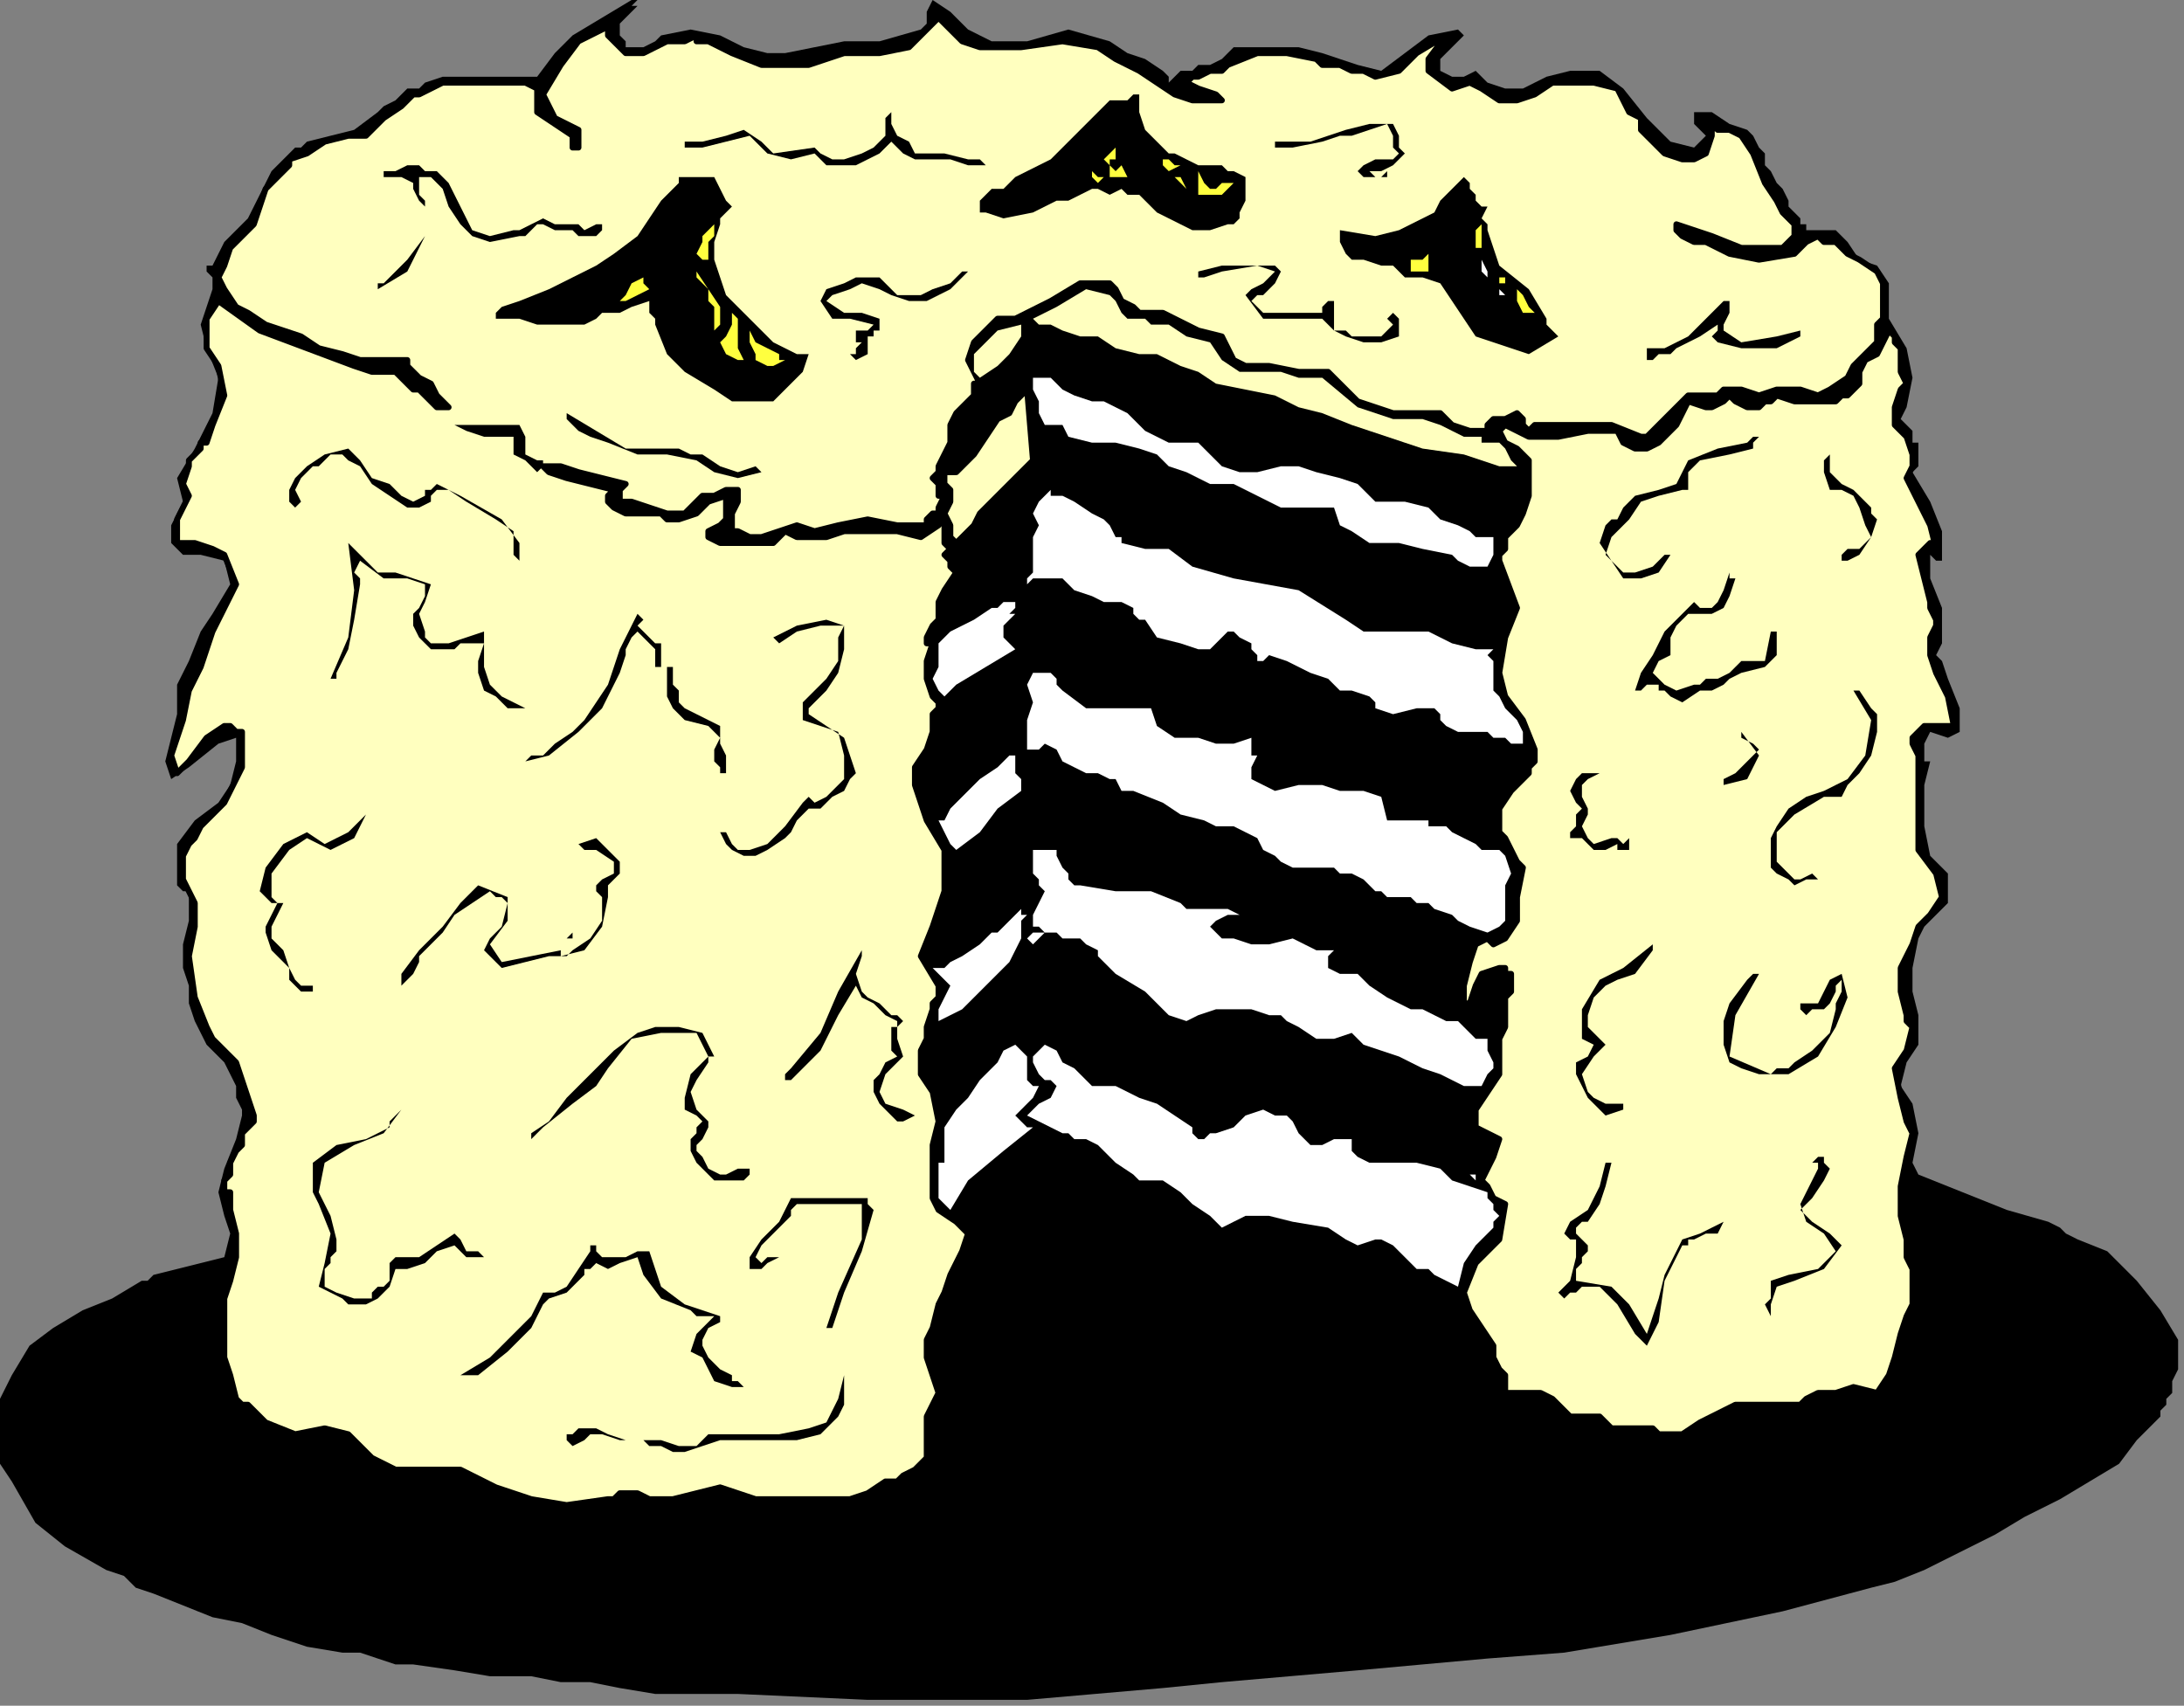 <?xml version="1.0" encoding="UTF-8" standalone="no"?>
<svg
   xmlns:dc="http://purl.org/dc/elements/1.1/"
   xmlns:cc="http://creativecommons.org/ns#"
   xmlns:rdf="http://www.w3.org/1999/02/22-rdf-syntax-ns#"
   xmlns:svg="http://www.w3.org/2000/svg"
   xmlns="http://www.w3.org/2000/svg"
   xmlns:sodipodi="http://sodipodi.sourceforge.net/DTD/sodipodi-0.dtd"
   xmlns:inkscape="http://www.inkscape.org/namespaces/inkscape"
   version="1.0"
   width="62.653mm"
   height="48.937mm"
   id="svg137"
   sodipodi:docname="OBSSG331.WMF">
  <rect width="100%" height="100%" fill="#808080" stroke="none"/>
  <sodipodi:namedview
     pagecolor="#ffffff"
     bordercolor="#666666"
     borderopacity="1"
     objecttolerance="10"
     gridtolerance="10"
     guidetolerance="10"
     inkscape:pageopacity="0"
     inkscape:pageshadow="2"
     inkscape:window-width="640"
     inkscape:window-height="480"
     id="namedview139" />
  <defs
     id="defs3">
    <pattern
       id="WMFhbasepattern"
       patternUnits="userSpaceOnUse"
       width="6"
       height="6"
       x="0"
       y="0" />
  </defs>
  <path
     style="fill:#000000;fill-rule:evenodd;fill-opacity:1;stroke:none;"
     d="  M 69.12,0   L 68.48,0.64   L 69.12,0.64   L 67.84,1.92   L 67.2,2.56   L 67.2,3.84   L 67.2,3.84   L 67.84,4.48   L 67.84,5.12   L 69.12,5.12   L 69.12,5.12   L 69.76,5.12   L 71.04,4.48   L 71.68,3.84   L 71.68,3.84   L 74.88,3.2   L 78.08,3.84   L 80.64,5.12   L 80.64,5.12   L 83.2,5.76   L 85.12,5.76   L 88.32,5.12   L 88.32,5.12   L 91.52,4.48   L 95.36,4.48   L 99.84,3.2   L 99.84,3.2   L 100.48,2.56   L 100.48,1.28   L 101.12,0   L 101.12,0   L 103.04,1.28   L 104.96,3.2   L 107.52,4.48   L 107.52,4.48   L 111.36,4.48   L 115.84,3.2   L 120.32,4.48   L 120.32,4.48   L 122.24,5.76   L 124.16,6.4   L 126.08,7.68   L 126.08,7.68   L 126.72,8.32   L 126.72,8.96   L 127.36,8.32   L 127.36,8.32   L 128,7.68   L 129.28,7.68   L 129.92,7.04   L 129.92,7.04   L 131.2,7.04   L 132.48,6.4   L 133.76,5.12   L 133.76,5.12   L 136.32,5.12   L 138.24,5.12   L 140.8,5.12   L 140.8,5.12   L 143.36,5.76   L 147.2,7.04   L 149.76,7.68   L 149.76,7.68   L 152.32,5.76   L 154.88,3.84   L 158.08,3.2   L 158.08,3.2   L 158.72,3.84   L 157.44,5.12   L 156.16,6.4   L 156.16,7.68   L 156.16,7.68   L 157.44,8.32   L 158.72,8.32   L 160,7.68   L 160,7.68   L 161.28,8.96   L 163.2,9.6   L 165.12,9.6   L 165.12,9.6   L 167.68,8.32   L 170.24,7.68   L 173.44,7.68   L 173.44,7.68   L 176,9.6   L 178.56,12.8   L 181.12,15.36   L 183.68,16   L 183.68,16   L 184.96,14.72   L 183.68,13.44   L 183.68,12.16   L 183.68,12.16   L 185.6,12.16   L 187.52,13.44   L 189.44,14.08   L 189.44,14.08   L 190.08,14.72   L 190.72,16   L 191.36,16.64   L 191.36,16.64   L 191.36,17.28   L 191.36,17.92   L 192,18.56   L 192,18.56   L 192.64,19.84   L 193.28,20.48   L 193.92,21.76   L 193.92,21.76   L 193.92,22.4   L 194.56,23.04   L 195.2,23.68   L 195.2,23.68   L 195.2,24.32   L 195.84,24.32   L 195.84,24.96   L 195.84,24.96   L 197.76,24.96   L 199.04,24.96   L 200.32,26.24   L 200.32,26.24   L 201.6,28.16   L 203.52,28.8   L 204.8,30.72   L 204.8,30.72   L 204.8,34.56   L 206.72,37.76   L 207.36,40.96   L 206.72,44.16   L 206.72,44.16   L 206.08,45.44   L 206.72,46.08   L 207.36,46.72   L 207.36,46.72   L 207.36,47.36   L 207.36,48   L 208,48   L 208,48   L 208,49.28   L 208,50.56   L 207.36,51.2   L 207.36,51.2   L 209.28,54.4   L 210.56,57.6   L 210.56,60.8   L 210.56,60.8   L 209.92,60.8   L 209.28,60.16   L 209.28,59.52   L 209.28,59.52   L 209.28,62.72   L 210.56,65.92   L 210.56,68.48   L 210.56,68.48   L 210.56,69.76   L 209.92,71.04   L 210.56,71.68   L 210.56,71.68   L 211.2,73.6   L 212.48,76.8   L 212.48,79.36   L 212.48,79.36   L 211.2,80   L 209.28,79.36   L 208.64,80.64   L 208.64,80.64   L 208.64,80.64   L 208.64,81.28   L 208.64,81.28   L 208.64,81.28   L 208.64,81.28   L 208.64,81.92   L 208.64,82.56   L 209.28,82.56   L 209.28,82.56   L 208.64,85.12   L 208.64,87.04   L 208.64,89.6   L 208.64,89.6   L 209.28,92.8   L 211.2,94.72   L 211.2,97.92   L 211.2,97.92   L 209.92,99.2   L 208.64,100.48   L 208,101.76   L 208,101.76   L 207.36,104.96   L 207.36,107.52   L 208,110.08   L 208,110.08   L 208,111.36   L 208,112   L 208,113.28   L 208,113.28   L 206.72,115.2   L 206.08,117.76   L 207.36,119.68   L 207.36,119.68   L 208,122.88   L 207.36,126.08   L 208,127.36   L 208,127.36   L 211.2,128.64   L 217.6,131.2   L 222.08,132.48   L 222.08,132.48   L 223.36,133.12   L 224,133.76   L 225.28,134.4   L 225.28,134.4   L 228.48,135.68   L 231.68,138.88   L 234.24,142.08   L 236.16,145.28   L 236.16,148.48   L 236.16,148.48   L 235.52,149.76   L 235.52,151.04   L 234.88,151.68   L 234.88,151.68   L 234.88,152.32   L 234.24,152.96   L 234.24,153.6   L 233.6,154.24   L 233.6,154.24   L 231.68,156.16   L 229.76,158.72   L 226.56,160.64   L 223.36,162.56   L 219.52,164.48   L 216.32,166.4   L 212.48,168.32   L 208.64,170.24   L 205.44,171.52   L 202.88,172.16   L 202.88,172.16   L 193.28,174.72   L 181.12,177.28   L 169.6,179.2   L 161.28,179.84   L 161.28,179.84   L 147.2,181.12   L 132.48,182.4   L 126.08,183.04   L 126.08,183.04   L 111.36,184.32   L 94.08,184.32   L 80,183.68   L 80,183.68   L 79.36,183.68   L 75.52,183.68   L 71.04,183.68   L 67.2,183.04   L 67.2,183.04   L 64,182.4   L 60.8,182.4   L 57.6,181.76   L 57.6,181.76   L 53.12,181.76   L 49.28,181.12   L 44.8,180.48   L 44.8,180.48   L 42.88,180.48   L 40.96,179.84   L 39.04,179.2   L 39.04,179.2   L 38.4,179.2   L 37.76,179.2   L 37.12,179.2   L 37.12,179.2   L 33.28,178.56   L 29.44,177.28   L 26.24,176   L 26.24,176   L 23.04,175.36   L 19.84,174.08   L 16.64,172.8   L 16.64,172.8   L 14.72,172.16   L 13.44,170.88   L 11.52,170.24   L 11.52,170.24   L 7.04,167.68   L 3.84,165.12   L 1.28,160.64   L 1.28,160.64   L 0,158.72   L 0,157.44   L 0,155.52   L 0,155.52   L 0,151.68   L 1.28,149.12   L 3.2,145.92   L 5.76,144   L 8.96,142.08   L 12.16,140.8   L 15.36,138.88   L 15.36,138.88   L 15.36,138.88   L 16,138.88   L 16.64,138.24   L 16.64,138.24   L 19.2,137.6   L 21.76,136.96   L 24.32,136.32   L 24.32,136.32   L 24.96,133.76   L 24.32,131.84   L 23.68,129.28   L 23.68,129.28   L 24.32,126.72   L 25.6,123.52   L 26.24,120.96   L 26.24,120.96   L 26.24,120.32   L 25.6,119.04   L 25.6,117.76   L 25.6,117.76   L 24.32,115.2   L 22.4,113.28   L 21.12,110.72   L 21.12,110.72   L 20.48,108.8   L 20.48,106.88   L 19.84,104.96   L 19.84,104.96   L 19.84,102.4   L 20.48,99.84   L 20.48,96.64   L 20.48,96.64   L 19.84,96.64   L 19.2,96   L 19.2,95.36   L 19.2,95.36   L 19.2,95.36   L 19.2,94.72   L 19.2,94.08   L 19.2,94.08   L 19.2,91.52   L 21.12,88.96   L 23.68,87.04   L 23.68,87.04   L 24.96,85.12   L 25.6,82.56   L 25.6,80   L 25.6,80   L 23.68,80.64   L 20.48,83.2   L 18.56,84.48   L 18.56,84.48   L 17.92,82.56   L 18.56,80   L 19.2,77.44   L 19.2,77.44   L 19.2,74.24   L 20.48,71.68   L 21.76,68.48   L 21.76,68.48   L 23.04,66.56   L 24.96,63.36   L 24.32,60.8   L 24.32,60.8   L 21.76,60.16   L 19.84,60.16   L 18.56,58.88   L 18.56,58.88   L 18.56,56.96   L 19.84,54.4   L 19.2,51.84   L 19.2,51.84   L 21.12,48.64   L 23.04,44.8   L 23.68,40.96   L 23.68,40.96   L 22.4,37.76   L 21.76,35.2   L 23.04,31.36   L 23.04,31.36   L 23.04,30.72   L 23.04,30.08   L 22.4,29.44   L 22.4,29.44   L 22.4,28.8   L 23.04,28.8   L 23.68,27.52   L 24.32,26.24   L 25.6,24.96   L 25.6,24.96   L 26.88,23.68   L 28.16,21.12   L 29.44,18.56   L 29.44,18.56   L 30.08,17.92   L 31.36,16.64   L 32,16   L 32,16   L 32.64,16   L 32.64,16   L 33.28,15.36   L 33.28,15.36   L 35.84,14.72   L 38.4,14.08   L 40.96,12.16   L 40.96,12.16   L 41.6,11.52   L 42.88,10.88   L 44.16,9.6   L 44.16,9.6   L 44.8,9.6   L 45.44,9.6   L 46.08,8.96   L 46.08,8.96   L 48,8.32   L 50.56,8.32   L 53.12,8.32   L 53.12,8.32   L 55.68,8.32   L 58.24,8.32   L 60.16,5.76   L 60.16,5.76   L 62.08,3.84   L 65.28,1.92   L 68.48,0   L 68.48,0   L 69.12,0  z "
     id="path5" />
  <path
     style="fill:#ffffbf;fill-rule:evenodd;fill-opacity:1;stroke:#000000;stroke-width:0.64px;stroke-linecap:round;stroke-linejoin:round;stroke-miterlimit:4;stroke-dasharray:none;stroke-opacity:1;"
     d="  M 131.84,10.88   L 131.84,10.88   L 131.84,10.88   L 132.48,10.88   L 132.48,10.88   L 131.84,10.24   L 129.92,9.6   L 128.64,8.96   L 128.64,8.96   L 129.28,8.32   L 129.92,8.32   L 131.2,7.68   L 131.2,7.68   L 131.84,7.68   L 132.48,7.68   L 133.12,7.04   L 133.12,7.04   L 136.32,5.76   L 139.52,5.76   L 142.72,6.4   L 142.72,6.4   L 143.36,7.04   L 144.64,7.04   L 145.28,7.04   L 145.28,7.04   L 146.56,7.68   L 147.84,7.68   L 149.12,8.32   L 149.12,8.32   L 151.68,7.68   L 153.6,5.76   L 156.8,3.84   L 156.8,3.84   L 154.88,6.4   L 154.88,7.68   L 157.44,9.6   L 157.44,9.6   L 159.36,8.96   L 160.64,9.6   L 162.56,10.88   L 162.56,10.88   L 164.48,10.88   L 166.4,10.24   L 168.32,8.96   L 168.32,8.96   L 170.24,8.96   L 172.8,8.96   L 175.36,9.6   L 175.36,9.6   L 176,10.88   L 176.64,12.16   L 177.92,12.8   L 177.92,12.8   L 177.92,14.08   L 178.56,14.72   L 179.2,15.36   L 179.2,15.36   L 180.48,16.64   L 182.4,17.28   L 183.68,17.28   L 183.68,17.28   L 184.96,16.64   L 185.6,14.72   L 185.6,13.44   L 185.6,13.44   L 186.24,14.08   L 187.52,14.08   L 188.8,14.72   L 188.8,14.72   L 190.08,16.64   L 191.36,19.84   L 192.64,21.76   L 192.64,21.76   L 193.28,23.04   L 194.56,24.32   L 194.56,25.6   L 194.56,25.6   L 193.92,26.24   L 193.28,26.88   L 192.64,26.88   L 192.64,26.88   L 188.8,26.88   L 185.6,25.6   L 181.76,24.32   L 181.76,24.32   L 181.76,24.96   L 182.4,25.6   L 183.68,26.24   L 184.96,26.24   L 184.96,26.24   L 187.52,27.52   L 190.72,28.16   L 194.56,27.52   L 194.56,27.52   L 195.2,26.88   L 195.84,26.24   L 197.12,25.6   L 197.12,25.6   L 197.76,26.24   L 198.4,26.24   L 199.04,26.24   L 199.04,26.24   L 200.32,27.52   L 201.6,28.16   L 203.52,29.44   L 203.52,29.44   L 204.16,30.72   L 204.16,32.64   L 204.16,34.56   L 204.16,34.56   L 203.52,35.2   L 203.52,36.48   L 203.52,37.12   L 203.52,37.12   L 202.24,38.4   L 200.96,39.68   L 200.32,40.96   L 200.32,40.96   L 198.4,42.24   L 197.12,42.88   L 195.2,42.24   L 195.2,42.24   L 192.64,42.24   L 190.72,42.88   L 188.8,42.24   L 188.8,42.24   L 188.16,42.24   L 187.52,42.24   L 186.88,42.24   L 186.88,42.24   L 186.24,42.88   L 185.6,42.88   L 184.96,42.88   L 184.96,42.88   L 183.04,42.88   L 181.76,44.16   L 180.48,45.44   L 180.48,45.44   L 179.2,46.72   L 178.56,47.36   L 177.92,47.36   L 177.92,47.36   L 174.72,46.08   L 170.88,46.08   L 167.04,46.08   L 167.04,46.08   L 166.4,46.08   L 165.76,46.72   L 165.12,46.08   L 165.12,46.08   L 165.12,45.44   L 165.12,45.44   L 164.48,44.8   L 164.48,44.8   L 163.2,45.44   L 161.92,45.44   L 161.28,46.08   L 161.28,46.08   L 161.28,46.72   L 159.36,46.72   L 157.44,46.08   L 156.16,44.8   L 156.16,44.8   L 153.6,44.8   L 151.04,44.8   L 149.12,44.16   L 149.12,44.16   L 147.2,43.52   L 145.28,41.6   L 144,40.32   L 144,40.32   L 140.8,40.32   L 137.6,39.68   L 135.04,39.68   L 135.04,39.68   L 133.76,39.04   L 133.12,37.76   L 132.48,36.48   L 132.48,36.48   L 129.92,35.84   L 127.36,34.56   L 126.08,33.92   L 126.08,33.92   L 124.8,33.92   L 123.52,33.92   L 122.88,33.28   L 122.88,33.28   L 121.6,32.64   L 120.96,31.36   L 120.32,30.72   L 120.32,30.72   L 117.12,30.72   L 113.92,32.64   L 111.36,33.92   L 111.36,33.92   L 111.36,33.92   L 110.08,34.56   L 108.16,34.56   L 107.52,35.2   L 107.52,35.2   L 105.6,37.12   L 104.96,39.04   L 106.24,41.6   L 106.24,41.6   L 105.6,41.6   L 105.6,42.24   L 105.6,42.24   L 105.6,42.24   L 105.6,42.88   L 104.32,44.16   L 103.68,44.8   L 103.04,46.08   L 103.04,46.08   L 103.04,48   L 102.4,49.28   L 101.76,50.56   L 101.76,50.56   L 101.76,51.2   L 101.12,51.84   L 101.76,52.48   L 101.76,52.48   L 101.76,53.12   L 101.76,53.76   L 102.4,53.76   L 102.4,53.76   L 101.76,55.04   L 101.76,55.68   L 101.12,55.68   L 101.12,55.68   L 100.48,56.32   L 100.48,56.96   L 100.48,56.96   L 100.48,56.96   L 97.28,56.96   L 94.08,56.32   L 90.88,56.96   L 90.88,56.96   L 88.32,57.6   L 86.4,56.96   L 84.48,57.6   L 84.48,57.6   L 82.56,58.24   L 81.28,58.24   L 80,57.6   L 80,57.6   L 79.36,57.6   L 79.36,56.96   L 79.36,55.68   L 80,54.4   L 80,54.4   L 80,54.4   L 80,53.76   L 80,53.12   L 80,53.12   L 78.72,53.12   L 77.44,53.76   L 76.16,53.76   L 76.16,53.76   L 75.52,54.4   L 74.88,55.04   L 74.24,55.68   L 74.24,55.68   L 72.32,55.68   L 70.4,55.04   L 68.48,54.4   L 68.48,54.4   L 67.84,54.4   L 67.2,54.4   L 67.2,53.76   L 67.2,53.76   L 67.2,53.76   L 67.2,53.12   L 67.84,52.48   L 67.84,52.48   L 65.28,51.84   L 62.72,51.2   L 60.8,50.56   L 60.8,50.56   L 59.52,50.56   L 58.88,50.56   L 59.52,51.2   L 59.52,51.2   L 61.44,51.84   L 64,52.48   L 66.56,53.12   L 66.56,53.12   L 65.92,53.76   L 65.92,54.4   L 66.56,55.04   L 66.56,55.04   L 67.84,55.68   L 69.76,55.68   L 71.68,55.68   L 71.68,55.68   L 72.32,56.32   L 72.96,56.32   L 73.6,56.32   L 73.6,56.32   L 75.52,55.68   L 76.8,54.4   L 78.72,53.76   L 78.72,53.76   L 78.72,54.4   L 78.72,55.68   L 78.72,56.32   L 78.72,56.32   L 78.08,56.96   L 76.8,57.6   L 76.8,58.24   L 76.8,58.24   L 78.08,58.88   L 79.36,58.88   L 80.64,58.88   L 80.64,58.88   L 81.92,58.88   L 83.84,58.88   L 85.12,57.6   L 85.12,57.6   L 86.4,58.24   L 88.32,58.24   L 89.6,58.24   L 89.6,58.24   L 91.52,57.6   L 92.8,57.6   L 94.72,57.6   L 94.72,57.6   L 97.28,57.6   L 99.84,58.24   L 101.76,56.96   L 101.76,56.96   L 101.76,56.32   L 102.4,56.32   L 102.4,55.68   L 103.04,54.4   L 103.04,53.12   L 103.04,53.12   L 102.4,52.48   L 102.4,52.48   L 102.4,51.84   L 102.4,51.84   L 102.4,51.2   L 103.68,51.2   L 104.32,50.56   L 104.32,50.56   L 105.6,49.28   L 106.88,47.36   L 108.16,45.44   L 108.16,45.44   L 109.44,44.8   L 110.08,43.52   L 111.36,42.24   L 111.36,42.24   L 112,49.92   L 110.08,51.84   L 107.52,54.4   L 107.52,54.4   L 106.24,55.68   L 105.6,56.96   L 104.96,57.6   L 104.96,57.6   L 104.32,58.24   L 103.68,58.88   L 103.68,58.88   L 103.68,58.88   L 103.04,58.24   L 103.04,56.96   L 102.4,55.68   L 102.4,55.68   L 101.76,56.32   L 102.4,56.96   L 102.4,57.6   L 102.4,57.6   L 102.4,58.24   L 102.4,58.88   L 103.04,59.52   L 103.04,59.52   L 102.4,60.16   L 102.4,60.16   L 102.4,60.16   L 102.4,60.16   L 103.04,60.8   L 103.04,61.44   L 103.68,62.08   L 103.68,62.08   L 102.4,64   L 101.76,65.28   L 101.76,67.2   L 101.76,67.2   L 101.12,67.84   L 100.48,69.12   L 100.48,69.12   L 100.48,69.12   L 100.48,69.76   L 100.48,69.76   L 101.12,69.76   L 101.12,69.76   L 100.48,71.68   L 100.48,73.6   L 101.12,75.52   L 101.12,75.52   L 101.76,76.16   L 101.76,76.8   L 101.76,76.8   L 101.76,76.8   L 101.12,77.44   L 101.12,78.72   L 101.12,79.36   L 101.12,79.36   L 100.48,81.28   L 99.2,83.2   L 99.2,85.12   L 99.2,85.12   L 100.48,88.96   L 102.4,92.16   L 102.4,94.72   L 102.4,94.72   L 102.4,95.36   L 102.4,96   L 102.4,96.64   L 102.4,96.64   L 101.12,100.48   L 99.84,103.68   L 101.76,106.88   L 101.76,106.88   L 101.76,107.52   L 101.76,108.16   L 101.76,108.16   L 101.76,108.16   L 101.12,108.8   L 101.12,109.44   L 101.12,109.44   L 101.12,109.44   L 100.48,111.36   L 100.48,112.64   L 99.84,113.92   L 99.84,113.92   L 99.84,116.48   L 101.12,118.4   L 101.76,121.6   L 101.76,121.6   L 101.12,124.16   L 101.12,127.36   L 101.12,129.92   L 101.12,129.92   L 101.76,131.2   L 103.68,132.48   L 104.96,133.76   L 104.96,133.76   L 104.32,135.68   L 103.04,138.24   L 102.4,140.16   L 102.4,140.16   L 101.76,141.44   L 101.12,144   L 100.48,145.28   L 100.48,145.28   L 100.48,147.2   L 101.12,149.12   L 101.76,151.04   L 101.76,151.04   L 101.12,152.32   L 100.48,153.6   L 100.48,154.88   L 100.48,154.88   L 100.48,156.8   L 100.48,158.08   L 99.2,159.36   L 99.2,159.36   L 97.92,160   L 97.28,160.64   L 96,160.64   L 96,160.64   L 94.08,161.92   L 92.16,162.56   L 90.24,162.56   L 90.24,162.56   L 85.76,162.56   L 81.92,162.56   L 78.08,161.28   L 78.08,161.28   L 75.52,161.92   L 72.96,162.56   L 70.4,162.56   L 70.4,162.56   L 69.12,161.92   L 68.48,161.92   L 67.2,161.92   L 67.2,161.92   L 66.56,162.56   L 65.92,162.56   L 65.92,162.56   L 65.92,162.56   L 61.44,163.2   L 57.6,162.56   L 53.76,161.28   L 53.76,161.28   L 52.48,160.64   L 51.2,160   L 49.92,159.36   L 49.92,159.36   L 47.36,159.36   L 44.8,159.36   L 42.88,159.36   L 42.88,159.36   L 40.32,158.08   L 37.76,155.52   L 35.2,154.88   L 35.2,154.88   L 32,155.52   L 28.8,154.24   L 26.88,152.32   L 26.88,152.32   L 26.24,152.32   L 25.6,151.68   L 25.6,151.68   L 25.6,151.68   L 24.96,149.12   L 24.32,147.2   L 24.32,144.64   L 24.32,144.64   L 24.32,142.72   L 24.32,140.8   L 24.96,138.88   L 24.96,138.88   L 25.6,136.32   L 25.6,133.76   L 24.96,131.2   L 24.96,131.2   L 24.96,130.56   L 24.96,129.92   L 24.96,129.28   L 24.96,129.28   L 24.32,129.28   L 24.32,128.64   L 24.32,128   L 24.32,128   L 24.96,127.36   L 24.96,126.08   L 25.6,124.8   L 25.6,124.8   L 25.6,124.8   L 26.24,124.16   L 26.24,123.52   L 26.24,123.52   L 26.24,122.88   L 26.88,122.24   L 27.52,121.6   L 27.52,121.6   L 27.52,120.96   L 26.88,119.04   L 26.24,117.12   L 25.6,115.2   L 25.6,115.2   L 24.96,114.56   L 23.04,112.64   L 22.4,111.36   L 22.4,111.36   L 21.12,108.16   L 20.48,103.68   L 21.12,100.48   L 21.12,100.48   L 21.12,97.92   L 19.84,95.36   L 19.84,92.8   L 19.84,92.8   L 20.48,91.52   L 21.12,90.88   L 21.76,89.6   L 21.76,89.6   L 22.4,88.96   L 24.32,87.04   L 24.96,85.76   L 26.24,83.2   L 26.24,83.2   L 26.24,79.36   L 25.6,79.36   L 24.96,78.72   L 24.32,78.72   L 24.32,78.72   L 22.4,80   L 20.48,82.56   L 19.2,83.84   L 19.2,83.84   L 18.56,81.92   L 19.2,80   L 19.84,78.08   L 19.84,78.08   L 20.48,74.88   L 21.76,72.32   L 23.04,68.48   L 23.04,68.48   L 24.32,65.92   L 25.6,63.36   L 24.32,60.16   L 24.32,60.16   L 23.04,59.52   L 21.12,58.88   L 19.2,58.88   L 19.2,58.88   L 19.2,58.24   L 19.2,56.32   L 19.84,55.04   L 19.84,55.04   L 20.48,53.76   L 19.84,52.48   L 20.48,50.56   L 20.48,50.56   L 20.48,49.92   L 21.12,49.28   L 21.76,48.64   L 21.76,48.64   L 21.76,48.64   L 21.76,48   L 22.4,48   L 23.04,46.08   L 24.32,42.88   L 23.68,39.68   L 23.68,39.68   L 22.4,37.76   L 22.4,34.56   L 23.68,32.64   L 23.68,32.64   L 28.16,35.84   L 33.28,37.76   L 38.4,39.68   L 38.4,39.68   L 40.32,40.32   L 42.88,40.32   L 44.16,41.6   L 44.16,41.6   L 44.8,42.24   L 44.8,42.24   L 45.44,42.24   L 45.44,42.24   L 46.08,42.88   L 47.36,44.16   L 48.64,44.16   L 48.64,44.16   L 47.36,42.88   L 46.72,41.6   L 45.44,40.96   L 45.44,40.96   L 44.8,40.32   L 44.16,39.68   L 44.16,39.04   L 44.16,39.04   L 42.24,39.04   L 40.32,39.04   L 39.04,39.04   L 39.04,39.04   L 37.12,38.4   L 34.56,37.76   L 32.64,36.48   L 32.64,36.48   L 30.72,35.84   L 28.8,35.2   L 26.88,33.92   L 26.88,33.92   L 25.6,33.28   L 24.32,31.36   L 23.68,30.08   L 23.68,30.08   L 24.32,28.8   L 24.96,26.88   L 26.24,25.6   L 26.24,25.6   L 27.52,24.32   L 28.16,22.4   L 28.8,20.48   L 28.8,20.48   L 29.44,19.84   L 30.08,19.2   L 30.72,18.56   L 30.72,18.56   L 30.72,18.56   L 31.36,17.92   L 31.36,17.28   L 31.36,17.28   L 33.28,16.64   L 35.2,15.36   L 37.76,14.72   L 37.76,14.72   L 38.4,14.72   L 39.68,14.72   L 40.32,14.08   L 40.32,14.08   L 41.6,12.8   L 43.52,11.52   L 44.8,10.24   L 44.8,10.24   L 45.44,10.24   L 46.72,9.6   L 48,8.96   L 48,8.96   L 50.56,8.96   L 53.76,8.96   L 56.96,8.96   L 56.96,8.96   L 58.24,9.6   L 58.24,12.16   L 60.16,13.44   L 62.08,14.72   L 62.08,14.72   L 62.08,15.36   L 62.08,16   L 62.72,16   L 62.72,16   L 62.72,14.08   L 60.16,12.8   L 58.88,10.24   L 58.88,10.24   L 60.8,7.04   L 62.72,4.48   L 66.56,2.56   L 66.56,2.56   L 65.92,3.2   L 65.92,3.84   L 66.56,4.48   L 66.56,4.48   L 67.2,5.12   L 67.84,5.76   L 69.12,5.76   L 69.12,5.76   L 69.76,5.76   L 71.04,5.12   L 72.32,4.48   L 72.32,4.48   L 72.96,4.48   L 74.24,4.48   L 75.52,3.84   L 75.52,3.84   L 75.52,4.48   L 76.16,4.48   L 76.8,4.48   L 76.8,4.48   L 79.36,5.76   L 82.56,7.04   L 85.76,7.04   L 85.76,7.04   L 87.68,7.04   L 89.6,6.4   L 91.52,5.76   L 91.52,5.76   L 95.36,5.76   L 98.56,5.12   L 101.76,1.92   L 101.76,1.92   L 103.04,3.2   L 104.32,4.48   L 106.24,5.12   L 106.24,5.12   L 110.72,5.12   L 115.2,4.48   L 119.04,5.12   L 119.04,5.12   L 120.96,6.4   L 123.52,7.68   L 125.44,8.96   L 125.44,8.96   L 127.36,10.24   L 129.28,10.88   L 131.84,10.88  z "
     id="path7" />
  <path
     style="fill:#000000;fill-rule:evenodd;fill-opacity:1;stroke:none;"
     d="  M 123.52,10.24   L 123.52,12.16   L 124.16,14.08   L 125.44,15.36   L 125.44,15.36   L 126.08,16   L 126.72,16.64   L 127.36,16.64   L 127.36,16.64   L 128.64,17.28   L 129.92,17.92   L 131.2,17.92   L 131.2,17.92   L 131.84,17.92   L 132.48,17.92   L 133.12,18.56   L 133.76,18.56   L 133.76,18.56   L 135.04,19.2   L 135.04,20.48   L 135.04,21.76   L 135.04,21.76   L 134.4,23.04   L 134.4,23.68   L 133.76,24.32   L 133.76,24.32   L 133.12,24.32   L 133.12,24.32   L 133.12,24.32   L 133.12,24.32   L 131.2,24.96   L 129.28,24.96   L 128,24.32   L 128,24.32   L 126.72,23.68   L 125.44,23.04   L 124.16,21.76   L 124.16,21.76   L 123.52,21.12   L 122.24,21.12   L 121.6,20.48   L 121.6,20.48   L 120.32,21.12   L 119.04,20.48   L 118.4,20.48   L 118.4,20.48   L 117.12,21.12   L 115.84,21.76   L 114.56,21.76   L 114.56,21.76   L 112,23.04   L 108.8,23.68   L 106.88,23.04   L 106.88,23.04   L 106.24,23.04   L 106.24,22.4   L 106.24,21.76   L 106.24,21.76   L 107.52,20.48   L 108.8,20.48   L 110.08,19.2   L 110.08,19.2   L 113.92,17.28   L 117.12,14.08   L 120.32,10.88   L 120.32,10.88   L 120.96,10.88   L 122.24,10.88   L 122.88,10.24   L 122.88,10.24   L 122.88,10.24   L 123.52,10.24   L 123.52,10.24  z "
     id="path9" />
  <path
     style="fill:#000000;fill-rule:evenodd;fill-opacity:1;stroke:none;"
     d="  M 98.56,15.36   L 99.2,16.64   L 102.4,16.64   L 104.96,17.28   L 104.96,17.28   L 105.6,17.28   L 106.24,17.28   L 106.88,17.92   L 106.88,17.92   L 106.88,17.92   L 104.96,17.92   L 103.04,17.28   L 101.12,17.28   L 101.12,17.28   L 99.2,17.28   L 97.92,16.64   L 96.64,15.36   L 96.64,15.36   L 95.36,16.64   L 94.08,17.28   L 92.8,17.92   L 92.8,17.92   L 91.52,17.92   L 89.6,17.92   L 88.32,16.64   L 88.32,16.64   L 85.76,17.28   L 83.2,16.64   L 81.28,14.72   L 81.28,14.72   L 78.72,15.36   L 76.16,16   L 74.24,16   L 74.24,16   L 74.24,15.36   L 76.16,15.36   L 78.72,14.72   L 80.64,14.08   L 80.64,14.08   L 82.56,15.36   L 83.84,16.64   L 88.32,16   L 88.32,16   L 88.96,16.64   L 90.24,17.28   L 91.52,17.28   L 91.52,17.28   L 93.44,16.64   L 94.72,16   L 96,14.72   L 96,14.72   L 96,14.72   L 96,14.72   L 96,14.08   L 96,14.08   L 96,13.44   L 96,12.8   L 96.64,12.16   L 96.64,12.16   L 96.64,13.44   L 97.28,14.72   L 98.56,15.36  z "
     id="path11" />
  <path
     style="fill:#000000;fill-rule:evenodd;fill-opacity:1;stroke:none;"
     d="  M 152.32,16.64   L 151.04,17.92   L 149.76,18.56   L 148.48,18.56   L 148.48,18.56   L 149.12,19.2   L 149.76,19.2   L 150.4,18.56   L 150.4,18.56   L 150.4,19.2   L 149.76,19.2   L 149.76,19.2   L 149.76,19.2   L 148.48,19.2   L 147.84,19.2   L 147.2,18.56   L 147.2,18.56   L 147.84,17.92   L 149.12,17.28   L 151.04,17.28   L 151.04,17.28   L 151.68,16.64   L 151.04,16   L 151.04,14.72   L 151.04,14.72   L 150.4,13.44   L 148.48,14.08   L 146.56,14.72   L 145.28,14.72   L 145.28,14.72   L 143.36,15.36   L 140.16,16   L 138.24,16   L 138.24,16   L 138.24,15.36   L 140.16,15.36   L 142.08,15.36   L 144,14.72   L 144,14.72   L 145.92,14.08   L 148.48,13.44   L 151.04,13.44   L 151.04,13.44   L 151.68,14.72   L 151.68,16   L 152.32,16.64  z "
     id="path13" />
  <path
     style="fill:#ffff3f;fill-rule:evenodd;fill-opacity:1;stroke:none;"
     d="  M 121.6,17.28   L 120.96,17.28   L 120.32,17.28   L 120.32,17.28   L 120.32,17.28   L 120.32,17.92   L 120.96,18.56   L 120.96,18.56   L 120.96,18.56   L 121.6,17.92   L 122.24,19.2   L 120.32,19.2   L 120.32,19.2   L 120.32,19.2   L 120.32,19.2   L 120.32,19.2   L 120.32,18.56   L 120.32,17.92   L 119.68,17.28   L 119.68,17.28   L 119.68,17.28   L 120.32,16.64   L 120.96,16   L 120.96,16   L 120.96,16.64   L 120.96,17.28   L 121.6,17.28  z "
     id="path15" />
  <path
     style="fill:#ffff3f;fill-rule:evenodd;fill-opacity:1;stroke:none;"
     d="  M 128,17.92   L 126.72,18.56   L 126.08,17.92   L 126.08,17.28   L 126.08,17.28   L 126.72,17.28   L 127.36,17.92   L 128,17.92  z "
     id="path17" />
  <path
     style="fill:#000000;fill-rule:evenodd;fill-opacity:1;stroke:none;"
     d="  M 49.92,22.4   L 51.2,24.96   L 53.12,25.6   L 55.68,24.96   L 55.68,24.96   L 56.32,24.96   L 58.88,23.68   L 60.16,24.32   L 62.72,24.32   L 62.72,24.32   L 63.36,24.96   L 64.64,24.32   L 65.28,24.32   L 65.28,24.32   L 65.28,24.96   L 64.64,25.6   L 64,25.6   L 64,25.6   L 62.72,25.6   L 62.08,24.96   L 60.8,24.96   L 60.8,24.96   L 60.16,24.96   L 58.88,24.32   L 58.24,24.32   L 58.24,24.32   L 57.6,24.96   L 56.96,25.6   L 56.32,25.6   L 56.32,25.6   L 53.12,26.24   L 51.2,25.6   L 49.92,24.32   L 48.64,22.4   L 48,20.48   L 46.72,19.2   L 45.44,19.2   L 45.44,19.2   L 45.44,19.84   L 45.44,21.12   L 46.08,21.76   L 46.08,21.76   L 46.08,25.6   L 44.16,29.44   L 40.96,31.36   L 40.96,31.36   L 40.96,30.72   L 41.6,30.72   L 42.24,30.08   L 42.24,30.08   L 44.16,28.16   L 46.08,25.6   L 46.08,22.4   L 46.08,22.4   L 45.44,21.76   L 44.8,20.48   L 44.8,19.84   L 44.8,19.84   L 43.52,19.2   L 42.88,19.2   L 41.6,19.2   L 41.6,19.2   L 41.6,18.56   L 42.88,18.56   L 44.16,17.92   L 44.16,17.92   L 45.44,17.92   L 46.08,18.56   L 47.36,18.56   L 47.36,18.56   L 48.64,19.84   L 49.28,21.12   L 49.92,22.4  z "
     id="path19" />
  <path
     style="fill:#ffff3f;fill-rule:evenodd;fill-opacity:1;stroke:none;"
     d="  M 119.68,19.2   L 119.04,19.84   L 119.04,19.84   L 118.4,19.2   L 118.4,19.2   L 118.4,18.56   L 119.04,19.2   L 119.68,19.2  z "
     id="path21" />
  <path
     style="fill:#ffff3f;fill-rule:evenodd;fill-opacity:1;stroke:none;"
     d="  M 131.84,20.48   L 131.84,20.48   L 132.48,19.84   L 132.48,19.2   L 132.48,19.2   L 132.48,19.84   L 133.12,19.84   L 133.76,19.84   L 133.76,19.84   L 133.12,20.48   L 132.48,21.12   L 131.84,21.12   L 131.84,21.12   L 130.56,21.12   L 129.92,21.12   L 129.92,18.56   L 129.92,18.56   L 130.56,19.84   L 131.2,20.48   L 131.84,20.48  z "
     id="path23" />
  <path
     style="fill:#000000;fill-rule:evenodd;fill-opacity:1;stroke:none;"
     d="  M 77.44,19.2   L 78.08,20.48   L 78.72,21.76   L 79.36,22.4   L 79.36,22.4   L 78.72,23.04   L 78.08,23.68   L 78.08,24.32   L 78.08,24.32   L 77.44,26.24   L 77.44,28.16   L 78.08,30.08   L 78.08,30.08   L 78.72,32   L 81.28,34.56   L 83.84,37.12   L 86.4,38.4   L 86.4,38.4   L 86.4,38.4   L 87.04,38.4   L 87.68,38.4   L 87.68,38.4   L 87.04,40.32   L 85.12,42.24   L 83.84,43.52   L 83.84,43.52   L 81.28,43.52   L 79.36,43.52   L 77.44,42.24   L 77.44,42.24   L 74.24,40.32   L 72.32,38.4   L 71.04,35.2   L 71.04,35.2   L 71.04,34.56   L 70.4,33.92   L 70.4,32.64   L 70.4,32.64   L 68.48,33.28   L 67.2,33.92   L 65.28,33.92   L 65.28,33.92   L 65.28,33.92   L 64.64,34.56   L 64.64,34.56   L 64.64,34.56   L 63.36,35.2   L 62.08,35.2   L 60.8,35.2   L 60.8,35.2   L 58.24,35.2   L 56.32,34.56   L 54.4,34.56   L 54.4,34.56   L 53.76,34.56   L 53.76,33.92   L 54.4,33.28   L 54.4,33.28   L 56.32,32.64   L 59.52,31.36   L 62.08,30.08   L 62.08,30.08   L 64.64,28.8   L 66.56,27.52   L 69.12,25.6   L 69.12,25.6   L 70.4,23.68   L 71.68,21.76   L 73.6,19.84   L 73.6,19.84   L 73.6,19.2   L 74.88,19.2   L 76.16,19.2   L 76.16,19.2   L 76.16,19.2   L 76.8,19.2   L 77.44,19.2  z "
     id="path25" />
  <path
     style="fill:#ffff3f;fill-rule:evenodd;fill-opacity:1;stroke:none;"
     d="  M 128.64,20.48   L 128,19.84   L 127.36,19.2   L 128,19.2   L 128,19.2   L 128.64,20.48  z "
     id="path27" />
  <path
     style="fill:#000000;fill-rule:evenodd;fill-opacity:1;stroke:none;"
     d="  M 160,21.12   L 160,21.76   L 160.64,22.4   L 161.28,22.4   L 161.28,22.4   L 160.64,23.68   L 161.28,24.32   L 161.28,24.96   L 161.28,24.96   L 162.56,28.8   L 165.76,31.36   L 167.68,34.56   L 167.68,34.56   L 167.68,35.2   L 168.32,35.84   L 168.96,36.48   L 168.96,36.48   L 165.76,38.4   L 160,36.48   L 156.16,30.72   L 156.16,30.72   L 154.24,30.08   L 152.32,30.08   L 151.04,28.8   L 151.04,28.8   L 149.76,28.8   L 147.84,28.16   L 146.56,28.16   L 146.56,28.16   L 145.92,27.52   L 145.28,26.24   L 145.28,24.96   L 145.28,24.96   L 149.12,25.6   L 151.68,24.96   L 155.52,23.04   L 155.52,23.04   L 156.16,21.76   L 157.44,20.48   L 158.72,19.2   L 158.72,19.2   L 159.36,19.84   L 159.36,20.48   L 160,21.12  z "
     id="path29" />
  <path
     style="fill:#ffff3f;fill-rule:evenodd;fill-opacity:1;stroke:none;"
     d="  M 160.64,26.88   L 160,26.88   L 160,25.6   L 160,24.96   L 160,24.96   L 160.64,24.32   L 160.64,25.6   L 160.64,26.24   L 160.64,26.88  z "
     id="path31" />
  <path
     style="fill:#ffff3f;fill-rule:evenodd;fill-opacity:1;stroke:none;"
     d="  M 76.8,26.24   L 76.8,26.88   L 76.8,26.88   L 76.8,26.88   L 76.8,26.88   L 76.8,28.16   L 76.16,28.16   L 75.52,27.52   L 76.16,26.24   L 76.16,26.24   L 76.16,25.6   L 76.8,24.96   L 77.44,24.32   L 77.44,24.32   L 77.44,25.6   L 76.8,26.24   L 76.8,26.24  z "
     id="path33" />
  <path
     style="fill:#ffff3f;fill-rule:evenodd;fill-opacity:1;stroke:none;"
     d="  M 154.88,29.44   L 154.24,29.44   L 152.96,29.44   L 152.96,28.8   L 152.96,28.8   L 152.96,28.16   L 154.24,28.16   L 154.88,27.52   L 154.88,27.52   L 154.88,28.16   L 154.88,28.8   L 154.88,29.44  z "
     id="path35" />
  <path
     style="fill:#ffffff;fill-rule:evenodd;fill-opacity:1;stroke:none;"
     d="  M 161.28,30.08   L 161.28,30.08   L 160.64,29.44   L 160.64,28.8   L 160.64,27.52   L 160.64,27.52   L 160.64,28.16   L 161.28,29.44   L 161.28,30.08  z "
     id="path37" />
  <path
     style="fill:#000000;fill-rule:evenodd;fill-opacity:1;stroke:none;"
     d="  M 138.88,29.44   L 138.24,30.72   L 137.6,31.36   L 136.96,32   L 136.96,32   L 136.32,32   L 135.68,32.64   L 135.68,32.64   L 135.68,32.64   L 136.96,33.92   L 140.8,33.92   L 143.36,33.92   L 143.36,33.92   L 143.36,33.28   L 144,32.64   L 144.64,32.64   L 144.64,32.64   L 144.64,33.28   L 144.64,33.92   L 144.64,34.56   L 144.64,34.56   L 144.64,35.84   L 145.92,35.84   L 146.56,36.48   L 146.56,36.48   L 147.84,36.48   L 149.76,36.48   L 151.04,35.2   L 151.04,35.2   L 151.04,35.2   L 150.4,34.56   L 151.04,33.92   L 151.04,33.92   L 151.68,34.56   L 151.68,35.2   L 151.68,36.48   L 151.68,36.48   L 149.76,37.12   L 147.84,37.12   L 145.92,36.48   L 145.92,36.48   L 144.64,35.84   L 144,35.2   L 143.36,34.56   L 143.36,34.56   L 140.16,34.56   L 136.96,34.56   L 135.04,32   L 135.04,32   L 135.68,31.36   L 136.96,30.72   L 138.24,29.44   L 138.24,29.44   L 136.32,28.8   L 132.48,29.44   L 130.56,30.08   L 130.56,30.08   L 129.92,30.08   L 129.92,30.08   L 129.92,29.44   L 129.92,29.44   L 132.48,28.8   L 135.04,28.8   L 138.24,28.8   L 138.24,28.8   L 138.88,29.44  z "
     id="path39" />
  <path
     style="fill:#ffff3f;fill-rule:evenodd;fill-opacity:1;stroke:none;"
     d="  M 78.08,35.2   L 77.44,35.84   L 77.44,35.2   L 77.44,35.2   L 77.44,35.2   L 77.44,34.56   L 77.44,33.92   L 77.44,33.28   L 77.44,33.28   L 77.44,33.28   L 76.8,32.64   L 76.8,32   L 76.8,32   L 76.16,32.64   L 76.16,32.64   L 76.16,32.64   L 76.16,32.64   L 76.16,32.64   L 76.8,32   L 76.8,31.36   L 76.8,31.36   L 76.16,30.72   L 75.52,30.08   L 75.52,29.44   L 75.52,29.44   L 76.8,31.36   L 78.08,33.28   L 78.08,35.2  z "
     id="path41" />
  <path
     style="fill:#000000;fill-rule:evenodd;fill-opacity:1;stroke:none;"
     d="  M 104.96,29.44   L 103.04,31.36   L 100.48,32.64   L 98.56,32.64   L 98.56,32.64   L 96.64,32   L 95.36,31.36   L 93.44,30.72   L 93.44,30.72   L 92.16,31.36   L 90.24,32   L 89.6,32.64   L 89.6,32.64   L 91.52,33.92   L 93.44,33.92   L 95.36,34.56   L 95.36,34.56   L 95.36,35.2   L 95.36,35.84   L 94.72,35.84   L 94.72,35.84   L 94.72,36.48   L 94.08,36.48   L 94.08,36.48   L 94.08,36.48   L 94.08,37.76   L 94.08,38.4   L 92.8,39.04   L 92.8,39.04   L 92.16,38.4   L 92.8,38.4   L 92.8,37.76   L 93.44,37.12   L 93.44,37.12   L 92.8,37.12   L 92.8,36.48   L 92.8,35.84   L 92.8,35.84   L 93.44,35.84   L 94.08,35.84   L 94.72,35.2   L 94.72,35.2   L 92.16,34.56   L 90.24,34.56   L 88.96,32.64   L 88.96,32.64   L 89.6,31.36   L 91.52,30.72   L 92.8,30.08   L 92.8,30.08   L 95.36,30.08   L 97.28,32   L 99.84,32   L 99.84,32   L 101.12,31.36   L 103.04,30.72   L 104.32,29.44   L 104.32,29.44   L 104.96,29.44  z "
     id="path43" />
  <path
     style="fill:#ffff3f;fill-rule:evenodd;fill-opacity:1;stroke:none;"
     d="  M 163.2,30.08   L 163.2,30.72   L 162.56,30.72   L 162.56,30.08   L 163.2,30.08   L 163.2,30.08   L 163.2,30.08   L 163.2,30.08   L 163.2,30.08  z "
     id="path45" />
  <path
     style="fill:#ffff3f;fill-rule:evenodd;fill-opacity:1;stroke:none;"
     d="  M 70.4,31.36   L 69.12,32   L 67.84,32.64   L 67.2,32.64   L 67.2,32.64   L 67.84,32   L 68.48,30.72   L 69.76,30.08   L 69.76,30.08   L 69.76,30.72   L 70.4,31.36   L 70.4,31.36  z "
     id="path47" />
  <path
     style="fill:#ffffff;fill-rule:evenodd;fill-opacity:1;stroke:none;"
     d="  M 163.2,32   L 162.56,32   L 162.56,32   L 162.56,31.36   L 162.56,31.36   L 162.56,30.72   L 162.56,31.36   L 163.2,32   L 163.2,32  z "
     id="path49" />
  <path
     style="fill:#ffff3f;fill-rule:evenodd;fill-opacity:1;stroke:none;"
     d="  M 166.4,33.92   L 165.12,33.92   L 164.48,32.64   L 164.48,31.36   L 164.48,31.36   L 165.12,32   L 165.76,33.28   L 166.4,33.92  z "
     id="path51" />
  <path
     style="fill:#ffffbf;fill-rule:evenodd;fill-opacity:1;stroke:none;"
     d="  M 124.8,35.2   L 126.72,35.2   L 128.64,36.48   L 131.2,37.12   L 131.2,37.12   L 132.48,39.04   L 134.4,40.32   L 136.96,40.32   L 136.96,40.32   L 138.88,40.32   L 140.8,40.96   L 143.36,40.96   L 143.36,40.96   L 147.2,44.16   L 151.04,45.44   L 154.24,45.44   L 156.16,46.08   L 156.16,46.08   L 157.44,46.72   L 158.72,47.36   L 160.64,47.36   L 160.64,47.36   L 160.64,48   L 161.28,48   L 162.56,48   L 162.56,48   L 163.2,48.64   L 163.84,49.92   L 164.48,50.56   L 164.48,50.56   L 162.56,50.56   L 160.64,49.92   L 158.72,49.28   L 158.72,49.28   L 154.24,48.64   L 150.4,47.36   L 146.56,46.08   L 146.56,46.08   L 143.36,44.8   L 140.8,44.16   L 138.24,42.88   L 138.24,42.88   L 135.04,42.24   L 131.84,41.6   L 129.92,40.32   L 129.92,40.32   L 128,39.68   L 126.72,39.04   L 125.44,38.4   L 125.44,38.4   L 123.52,38.4   L 120.96,37.76   L 119.04,36.48   L 119.04,36.48   L 117.12,36.48   L 115.2,35.84   L 113.92,35.2   L 113.92,35.2   L 113.28,35.2   L 112.64,35.2   L 112,34.56   L 112,34.56   L 114.56,33.28   L 117.76,31.36   L 120.32,32   L 120.32,32   L 120.96,32.64   L 121.6,33.92   L 122.24,34.56   L 122.24,34.56   L 122.88,34.56   L 124.16,34.56   L 124.8,35.2  z "
     id="path53" />
  <path
     style="fill:#000000;fill-rule:evenodd;fill-opacity:1;stroke:none;"
     d="  M 187.52,32.64   L 187.52,33.92   L 186.88,35.2   L 186.88,35.84   L 186.88,35.84   L 188.8,37.12   L 192.64,36.48   L 195.2,35.84   L 195.2,35.84   L 195.2,35.84   L 195.2,36.48   L 195.2,36.48   L 195.2,36.48   L 192.64,37.76   L 188.8,37.76   L 186.24,37.12   L 186.24,37.12   L 185.6,36.48   L 186.24,35.84   L 186.24,35.2   L 186.24,35.2   L 184.32,36.48   L 183.04,37.12   L 181.76,37.76   L 181.76,37.76   L 181.12,38.4   L 180.48,38.4   L 179.84,38.4   L 179.84,38.4   L 179.2,39.04   L 178.56,39.04   L 178.56,38.4   L 178.56,38.4   L 178.56,37.76   L 179.2,37.76   L 180.48,37.76   L 180.48,37.76   L 183.04,36.48   L 184.96,34.56   L 186.88,32.64   L 186.88,32.64   L 187.52,32.64  z "
     id="path55" />
  <path
     style="fill:#ffff3f;fill-rule:evenodd;fill-opacity:1;stroke:none;"
     d="  M 80,34.56   L 80,35.84   L 80,37.76   L 80.64,39.04   L 80.64,39.04   L 80.64,39.04   L 80,39.04   L 78.72,38.4   L 78.08,37.12   L 78.08,37.12   L 78.72,36.48   L 79.36,35.2   L 79.36,33.92   L 79.36,33.92   L 80,34.56  z "
     id="path57" />
  <path
     style="fill:#ffffbf;fill-rule:evenodd;fill-opacity:1;stroke:none;"
     d="  M 110.72,35.2   L 110.72,35.84   L 110.72,36.48   L 110.72,36.48   L 110.72,36.48   L 109.44,38.4   L 108.16,39.68   L 106.24,40.96   L 106.24,40.96   L 105.6,40.32   L 105.6,39.68   L 105.6,38.4   L 105.6,38.4   L 106.24,37.76   L 108.16,35.84   L 110.72,35.2  z "
     id="path59" />
  <path
     style="fill:#ffffbf;fill-rule:evenodd;fill-opacity:1;stroke:#000000;stroke-width:0.64px;stroke-linecap:round;stroke-linejoin:round;stroke-miterlimit:4;stroke-dasharray:none;stroke-opacity:1;"
     d="  M 206.08,37.76   L 206.08,39.04   L 206.08,40.32   L 206.72,41.6   L 206.72,41.6   L 206.08,42.24   L 206.08,42.24   L 206.08,42.24   L 206.08,42.24   L 205.44,44.16   L 205.44,46.08   L 206.72,47.36   L 206.72,47.36   L 207.36,49.28   L 207.36,50.56   L 206.72,51.84   L 206.72,51.84   L 208,54.4   L 209.28,56.96   L 209.92,59.52   L 209.92,59.52   L 209.28,59.52   L 209.28,58.88   L 209.28,58.88   L 209.28,58.88   L 208,60.16   L 208.64,62.72   L 209.28,65.28   L 209.28,65.28   L 209.28,65.92   L 209.92,67.2   L 209.92,67.84   L 209.92,67.84   L 209.28,69.12   L 209.28,69.76   L 209.28,71.04   L 209.28,71.04   L 209.92,72.96   L 211.2,75.52   L 211.84,78.72   L 211.84,78.72   L 210.56,78.72   L 209.28,78.72   L 208.64,78.72   L 208.64,78.72   L 208,79.36   L 207.36,80   L 207.36,80.64   L 207.36,80.64   L 208,81.92   L 208,82.56   L 208,83.2   L 208,83.2   L 208,85.76   L 208,87.68   L 208,89.6   L 208,89.6   L 208,92.16   L 209.92,94.72   L 210.56,97.28   L 210.56,97.28   L 209.28,99.2   L 208,100.48   L 207.36,102.4   L 207.36,102.4   L 206.08,104.96   L 206.08,107.52   L 206.72,110.08   L 206.72,110.08   L 206.72,110.72   L 207.36,111.36   L 207.36,111.36   L 207.36,111.36   L 206.72,113.92   L 205.44,115.84   L 206.08,119.04   L 206.08,119.04   L 206.72,121.6   L 207.36,122.88   L 206.72,125.44   L 206.72,125.44   L 206.08,128.64   L 206.08,131.84   L 206.72,134.4   L 206.72,134.4   L 206.72,136.32   L 207.36,137.6   L 207.36,138.88   L 207.36,138.88   L 207.36,141.44   L 206.72,142.72   L 206.08,144.64   L 206.08,144.64   L 205.44,147.2   L 204.8,149.12   L 203.52,151.04   L 203.52,151.04   L 200.96,150.4   L 199.04,151.04   L 197.12,151.04   L 197.12,151.04   L 195.84,151.68   L 195.2,152.32   L 193.92,152.32   L 193.92,152.32   L 190.72,152.32   L 188.16,152.32   L 185.6,153.6   L 185.6,153.6   L 184.32,154.24   L 182.4,155.52   L 181.12,155.52   L 181.12,155.52   L 179.84,155.52   L 179.84,155.52   L 179.2,154.88   L 179.2,154.88   L 176.64,154.88   L 174.72,154.88   L 173.44,153.6   L 173.44,153.6   L 172.16,153.6   L 170.88,153.6   L 170.24,153.6   L 170.24,153.6   L 168.96,152.32   L 168.32,151.68   L 167.04,151.04   L 167.04,151.04   L 165.76,151.04   L 164.48,151.04   L 163.2,151.04   L 163.2,151.04   L 163.2,150.4   L 163.2,149.76   L 163.2,149.12   L 163.2,149.12   L 162.56,148.48   L 161.92,147.2   L 161.92,145.92   L 161.92,145.92   L 160.64,144   L 159.36,142.08   L 158.72,140.16   L 158.72,140.16   L 160,136.96   L 162.56,134.4   L 163.2,130.56   L 163.2,130.56   L 161.92,129.92   L 161.28,128.64   L 160.64,128   L 160.64,128   L 161.28,126.72   L 161.92,125.44   L 162.56,123.52   L 162.56,123.52   L 161.28,122.88   L 160,122.24   L 160,120.32   L 160,120.32   L 161.28,118.4   L 162.56,116.48   L 162.56,114.56   L 162.56,114.56   L 162.56,113.92   L 162.56,112.64   L 163.2,111.36   L 163.2,111.36   L 163.2,110.72   L 163.2,110.08   L 163.2,108.8   L 163.2,108.8   L 163.2,108.16   L 163.84,107.52   L 163.84,106.88   L 163.84,106.88   L 163.84,106.24   L 163.84,105.6   L 163.2,105.6   L 163.2,104.96   L 162.56,104.96   L 162.56,104.96   L 160.64,105.6   L 160,106.88   L 159.36,108.8   L 159.36,108.8   L 158.72,108.8   L 158.72,106.88   L 159.36,104.32   L 160,102.4   L 160,102.4   L 161.28,101.76   L 161.92,102.4   L 163.2,101.76   L 163.2,101.76   L 164.48,99.84   L 164.48,97.28   L 165.12,94.08   L 165.12,94.08   L 164.48,93.44   L 163.84,92.16   L 163.2,90.88   L 163.2,90.88   L 163.2,90.88   L 162.56,90.24   L 162.56,89.6   L 162.56,89.6   L 162.56,87.68   L 163.84,85.76   L 165.76,83.84   L 165.76,83.84   L 165.76,83.2   L 166.4,82.56   L 166.4,81.28   L 166.4,81.28   L 165.12,78.08   L 163.2,75.52   L 162.56,72.96   L 162.56,72.96   L 163.2,69.12   L 164.48,65.92   L 162.56,60.8   L 162.56,60.8   L 162.56,60.16   L 163.2,59.52   L 163.2,58.24   L 163.2,58.24   L 164.48,56.96   L 165.12,55.68   L 165.76,53.76   L 165.76,53.76   L 165.76,52.48   L 165.76,51.2   L 165.76,49.92   L 165.76,49.92   L 164.48,48.64   L 163.2,48   L 162.56,46.72   L 162.56,46.72   L 163.2,46.08   L 164.48,46.72   L 165.76,47.36   L 165.76,47.36   L 168.96,47.36   L 172.16,46.72   L 175.36,46.72   L 175.36,46.72   L 176,48   L 177.28,48.64   L 178.56,48.64   L 178.56,48.64   L 179.84,48   L 180.48,47.36   L 181.76,46.08   L 181.76,46.08   L 182.4,44.8   L 183.04,43.52   L 184.96,44.16   L 184.96,44.16   L 185.6,44.16   L 186.88,43.52   L 187.52,42.88   L 187.52,42.88   L 188.16,43.52   L 189.44,44.16   L 190.72,44.16   L 190.72,44.16   L 191.36,43.52   L 192,43.52   L 192.64,42.88   L 192.64,42.88   L 194.56,43.52   L 197.12,43.52   L 199.04,43.52   L 199.04,43.52   L 199.68,42.88   L 200.32,42.88   L 200.96,42.24   L 200.96,42.24   L 201.6,41.6   L 201.6,40.32   L 202.24,39.04   L 202.24,39.04   L 203.52,38.4   L 204.16,37.12   L 204.8,35.84   L 204.8,35.84   L 205.44,36.48   L 205.44,37.12   L 206.08,37.76  z "
     id="path61" />
  <path
     style="fill:#ffff3f;fill-rule:evenodd;fill-opacity:1;stroke:none;"
     d="  M 84.48,38.4   L 84.48,39.04   L 84.48,39.04   L 85.12,39.04   L 85.12,39.04   L 83.84,39.68   L 83.2,39.68   L 81.92,39.04   L 81.92,39.04   L 81.92,38.4   L 81.28,37.12   L 81.28,35.84   L 81.28,35.84   L 81.92,37.12   L 83.2,37.76   L 84.48,38.4  z "
     id="path63" />
  <path
     style="fill:#ffffff;fill-rule:evenodd;fill-opacity:1;stroke:none;"
     d="  M 129.92,48   L 131.2,49.28   L 132.48,50.56   L 134.4,51.2   L 134.4,51.2   L 136.32,51.2   L 138.88,50.56   L 140.8,50.56   L 140.8,50.56   L 142.72,51.2   L 145.28,51.84   L 147.2,52.48   L 147.2,52.48   L 149.12,54.4   L 152.32,54.4   L 154.88,55.04   L 154.88,55.04   L 156.16,56.32   L 158.08,56.96   L 159.36,57.6   L 159.36,57.6   L 160,58.24   L 161.28,58.24   L 161.92,58.24   L 161.92,58.24   L 161.92,58.88   L 161.92,58.88   L 161.92,58.88   L 161.92,58.88   L 161.92,60.16   L 161.28,61.44   L 160.64,61.44   L 160.64,61.44   L 159.36,61.44   L 158.08,60.8   L 157.44,60.16   L 157.44,60.16   L 154.24,59.52   L 151.68,58.88   L 148.48,58.88   L 148.48,58.88   L 146.56,57.6   L 145.28,56.96   L 144.64,55.04   L 144.64,55.04   L 141.44,55.04   L 138.88,55.04   L 136.32,53.76   L 136.32,53.76   L 133.76,52.48   L 131.2,52.48   L 128.64,51.2   L 128.64,51.2   L 126.72,50.56   L 125.44,49.28   L 123.52,48.64   L 123.52,48.64   L 120.96,48   L 118.4,48   L 115.84,47.36   L 115.84,47.36   L 115.2,46.08   L 113.28,46.08   L 112.64,44.8   L 112.64,44.8   L 112.64,43.52   L 112,42.24   L 112,40.96   L 112,40.96   L 112.64,40.96   L 113.28,40.96   L 113.92,40.96   L 113.92,40.96   L 115.2,42.24   L 116.48,42.88   L 118.4,43.52   L 118.4,43.52   L 119.68,43.52   L 120.96,44.16   L 122.24,44.8   L 122.24,44.8   L 124.16,46.72   L 126.72,48   L 129.92,48  z "
     id="path65" />
  <path
     style="fill:#000000;fill-rule:evenodd;fill-opacity:1;stroke:none;"
     d="  M 76.16,49.28   L 78.08,50.56   L 80,51.2   L 81.92,50.56   L 81.92,50.56   L 82.56,51.2   L 80,51.84   L 77.44,51.2   L 75.52,49.92   L 75.52,49.92   L 72.32,49.28   L 69.12,49.28   L 65.92,48   L 65.92,48   L 64,47.36   L 62.72,46.72   L 61.44,45.44   L 61.44,45.44   L 61.44,44.8   L 64.64,46.72   L 67.84,48.64   L 72.32,48.64   L 72.32,48.64   L 73.6,48.64   L 74.88,49.28   L 76.16,49.28  z "
     id="path67" />
  <path
     style="fill:#000000;fill-rule:evenodd;fill-opacity:1;stroke:none;"
     d="  M 56.96,47.36   L 56.96,49.28   L 58.24,49.92   L 58.88,49.92   L 58.88,49.92   L 58.88,50.56   L 58.24,51.2   L 57.6,50.56   L 56.96,49.92   L 56.96,49.92   L 55.68,49.28   L 55.68,47.36   L 54.4,47.36   L 54.4,47.36   L 52.48,47.36   L 50.56,46.72   L 49.28,46.08   L 49.28,46.08   L 49.92,46.08   L 51.84,46.08   L 53.76,46.08   L 53.76,46.08   L 55.04,46.08   L 56.32,46.08   L 56.96,47.36  z "
     id="path69" />
  <path
     style="fill:#000000;fill-rule:evenodd;fill-opacity:1;stroke:none;"
     d="  M 190.72,47.36   L 190.08,48   L 190.08,48.64   L 190.08,48.64   L 190.08,48.64   L 187.52,49.28   L 184.32,49.92   L 183.04,51.2   L 183.04,51.2   L 183.04,52.48   L 183.04,53.12   L 182.4,53.12   L 182.4,53.12   L 179.84,53.76   L 177.92,54.4   L 176.64,56.32   L 176.64,56.32   L 174.72,58.24   L 174.08,60.16   L 176,62.08   L 176,62.08   L 177.28,62.08   L 179.2,61.44   L 180.48,60.16   L 180.48,60.16   L 180.48,59.52   L 180.48,59.52   L 180.48,60.16   L 181.12,60.16   L 181.12,60.16   L 179.84,62.08   L 177.92,62.72   L 176,62.72   L 176,62.72   L 174.72,60.8   L 173.44,58.88   L 174.08,56.96   L 174.08,56.96   L 174.72,56.32   L 175.36,56.32   L 176,55.04   L 176,55.04   L 177.28,53.76   L 179.84,53.12   L 181.76,52.48   L 181.76,52.48   L 183.04,49.92   L 186.24,48.64   L 189.44,48   L 189.44,48   L 189.44,48   L 190.08,47.36   L 190.72,47.36  z "
     id="path71" />
  <path
     style="fill:#000000;fill-rule:evenodd;fill-opacity:1;stroke:none;"
     d="  M 47.36,52.48   L 49.92,53.76   L 54.4,56.32   L 56.32,58.88   L 56.32,58.88   L 56.32,59.52   L 56.32,60.16   L 56.32,60.8   L 56.32,60.8   L 55.68,60.16   L 55.68,59.52   L 55.68,58.88   L 55.68,57.6   L 55.68,57.6   L 53.76,56.32   L 50.56,54.4   L 48.64,53.12   L 48.64,53.12   L 47.36,53.12   L 46.72,53.76   L 46.72,53.76   L 46.72,53.76   L 46.72,54.4   L 45.44,55.04   L 44.8,55.04   L 44.16,55.04   L 44.16,55.04   L 42.24,53.76   L 40.32,52.48   L 39.04,50.56   L 39.04,50.56   L 37.76,49.92   L 37.12,49.28   L 35.84,49.28   L 35.84,49.28   L 35.2,49.92   L 34.56,50.56   L 33.92,50.56   L 33.92,50.56   L 32.64,51.84   L 32,53.12   L 32.64,54.4   L 32.64,54.4   L 32,55.04   L 31.36,54.4   L 31.36,53.12   L 32,51.84   L 32,51.84   L 33.28,50.56   L 35.2,49.28   L 37.76,48.64   L 37.76,48.64   L 39.04,49.92   L 40.32,51.84   L 42.24,52.48   L 42.24,52.48   L 43.52,53.76   L 44.8,54.4   L 46.08,53.76   L 46.08,53.76   L 46.08,53.12   L 46.72,53.12   L 47.36,52.48  z "
     id="path73" />
  <path
     style="fill:#000000;fill-rule:evenodd;fill-opacity:1;stroke:none;"
     d="  M 202.24,54.4   L 202.88,55.04   L 202.88,55.68   L 203.52,56.32   L 203.52,56.32   L 203.52,56.32   L 202.88,58.24   L 201.6,60.16   L 200.32,60.8   L 200.32,60.8   L 199.68,60.8   L 199.68,60.8   L 199.68,60.16   L 199.68,60.16   L 200.32,59.52   L 201.6,59.52   L 202.88,58.24   L 202.88,58.24   L 202.24,56.96   L 201.6,55.04   L 200.96,53.76   L 200.96,53.76   L 199.68,53.12   L 198.4,53.12   L 197.76,51.2   L 197.76,51.2   L 197.76,50.56   L 197.76,49.92   L 198.4,49.28   L 198.4,49.28   L 198.4,49.92   L 198.4,51.2   L 198.4,51.2   L 198.4,51.2   L 199.68,52.48   L 200.96,53.12   L 202.24,54.4  z "
     id="path75" />
  <path
     style="fill:#ffffff;fill-rule:evenodd;fill-opacity:1;stroke:none;"
     d="  M 115.2,53.76   L 116.48,54.4   L 118.4,55.68   L 119.68,56.32   L 119.68,56.32   L 120.32,56.96   L 120.96,58.24   L 121.6,58.24   L 121.6,58.24   L 121.6,58.88   L 124.16,59.52   L 126.72,59.52   L 129.28,61.44   L 129.28,61.44   L 133.76,62.72   L 140.8,64   L 145.92,67.2   L 145.92,67.2   L 147.84,68.48   L 149.76,68.48   L 152.32,68.48   L 152.32,68.48   L 153.6,68.48   L 154.88,68.48   L 156.16,69.12   L 156.16,69.12   L 157.44,69.76   L 160,70.4   L 161.92,70.4   L 161.92,70.4   L 161.28,71.04   L 161.92,71.68   L 161.92,72.96   L 161.92,72.96   L 161.92,73.6   L 161.92,74.88   L 162.56,75.52   L 162.56,75.52   L 163.2,76.8   L 164.48,78.08   L 165.12,79.36   L 165.12,79.36   L 165.12,80   L 165.12,80.64   L 165.12,80.64   L 165.12,80.64   L 164.48,80.64   L 163.84,80.64   L 163.2,80   L 163.2,80   L 162.56,80   L 161.92,80   L 161.28,79.36   L 161.28,79.36   L 159.36,79.36   L 158.08,79.36   L 156.8,78.72   L 156.8,78.72   L 156.16,78.08   L 156.16,77.44   L 155.52,76.8   L 155.52,76.8   L 153.6,76.8   L 151.04,77.44   L 149.12,76.8   L 149.12,76.8   L 149.12,76.16   L 149.12,76.16   L 148.48,75.52   L 148.48,75.52   L 146.56,74.88   L 145.28,74.88   L 144,73.6   L 144,73.6   L 142.08,72.96   L 139.52,71.68   L 137.6,71.04   L 137.6,71.04   L 136.96,71.68   L 136.32,71.68   L 136.32,71.68   L 136.32,71.68   L 136.32,71.04   L 135.68,70.4   L 135.68,69.76   L 135.68,69.76   L 134.4,69.12   L 133.76,68.48   L 133.12,68.48   L 133.12,68.48   L 131.84,69.76   L 131.2,70.4   L 129.92,70.4   L 129.92,70.4   L 128,69.76   L 125.44,69.12   L 124.16,67.2   L 124.16,67.2   L 123.52,67.2   L 122.88,66.56   L 122.88,65.92   L 122.88,65.92   L 121.6,65.28   L 119.68,65.28   L 118.4,64.64   L 118.4,64.64   L 116.48,64   L 115.2,62.72   L 113.92,62.72   L 113.92,62.72   L 112.64,62.72   L 112,62.72   L 111.36,63.36   L 111.36,63.36   L 111.36,62.72   L 112,62.08   L 112,60.8   L 112,60.8   L 112,59.52   L 112,58.24   L 112.64,56.96   L 112.64,56.96   L 112,55.68   L 112.64,54.4   L 113.92,53.12   L 113.92,53.12   L 113.92,53.76   L 114.56,53.76   L 115.2,53.76  z "
     id="path77" />
  <path
     style="fill:#000000;fill-rule:evenodd;fill-opacity:1;stroke:none;"
     d="  M 40.96,62.08   L 42.88,62.08   L 44.8,62.72   L 46.72,63.36   L 46.72,63.36   L 46.08,65.28   L 45.44,66.56   L 46.08,68.48   L 46.08,68.48   L 46.08,69.12   L 46.72,69.76   L 47.36,69.76   L 47.36,69.76   L 48.64,69.76   L 50.56,69.12   L 52.48,68.48   L 52.48,68.48   L 52.48,70.4   L 52.48,72.32   L 53.12,74.24   L 53.12,74.24   L 54.4,75.52   L 55.68,76.16   L 56.96,76.8   L 56.96,76.8   L 55.04,76.8   L 53.76,75.52   L 52.48,74.88   L 52.48,74.88   L 51.84,72.96   L 51.84,71.68   L 52.48,69.76   L 52.48,69.76   L 51.2,69.76   L 49.92,69.76   L 49.28,70.4   L 49.28,70.4   L 46.72,70.4   L 45.44,69.12   L 44.8,67.84   L 44.8,66.56   L 44.8,66.56   L 45.44,65.92   L 46.08,64.64   L 46.08,63.36   L 46.08,63.36   L 44.16,62.72   L 41.6,62.72   L 39.04,60.8   L 39.04,60.8   L 38.4,62.08   L 39.04,62.72   L 39.04,63.36   L 39.04,63.36   L 38.4,67.2   L 37.76,70.4   L 36.48,72.96   L 36.48,72.96   L 36.48,73.6   L 35.84,73.6   L 35.84,73.6   L 35.84,73.6   L 35.84,73.6   L 37.76,69.12   L 38.4,64   L 37.76,58.88   L 37.76,58.88   L 38.4,59.52   L 39.68,60.8   L 40.96,62.08  z "
     id="path79" />
  <path
     style="fill:#000000;fill-rule:evenodd;fill-opacity:1;stroke:none;"
     d="  M 188.16,62.72   L 187.52,64.64   L 186.88,65.92   L 185.6,66.56   L 185.6,66.56   L 184.32,66.56   L 183.04,66.56   L 182.4,67.2   L 182.4,67.2   L 181.76,67.84   L 181.12,69.12   L 181.12,69.76   L 181.12,69.76   L 181.12,71.04   L 179.84,71.68   L 179.2,72.96   L 179.2,72.96   L 180.48,74.24   L 181.76,74.88   L 183.68,74.24   L 183.68,74.24   L 183.68,74.24   L 184.32,74.24   L 184.96,73.6   L 184.96,73.6   L 185.6,73.6   L 186.24,73.6   L 187.52,72.96   L 187.52,72.96   L 188.8,71.68   L 191.36,71.68   L 192,68.48   L 192,68.48   L 192.64,68.48   L 192.64,71.04   L 191.36,72.32   L 188.8,72.96   L 188.8,72.96   L 187.52,73.6   L 186.88,74.24   L 185.6,74.88   L 185.6,74.88   L 184.32,74.88   L 182.4,76.16   L 181.12,75.52   L 181.12,75.52   L 180.48,74.88   L 179.84,74.88   L 179.84,74.24   L 179.84,74.24   L 178.56,74.24   L 177.92,74.88   L 177.28,74.88   L 177.28,74.88   L 177.92,72.96   L 179.2,71.04   L 180.48,68.48   L 180.48,68.48   L 181.12,67.84   L 182.4,66.56   L 183.68,65.28   L 183.68,65.28   L 184.32,65.92   L 184.96,65.92   L 185.6,65.92   L 185.6,65.92   L 186.24,65.28   L 186.88,64   L 187.52,62.08   L 187.52,62.08   L 187.52,62.72   L 187.52,62.72   L 188.16,62.72  z "
     id="path81" />
  <path
     style="fill:#ffffff;fill-rule:evenodd;fill-opacity:1;stroke:none;"
     d="  M 110.08,66.56   L 108.8,67.84   L 108.8,69.12   L 110.08,70.4   L 110.08,70.4   L 106.88,72.32   L 103.68,74.24   L 102.4,75.52   L 102.4,75.52   L 101.76,74.88   L 101.12,73.6   L 101.76,72.32   L 101.76,72.32   L 101.76,71.04   L 101.76,69.76   L 103.04,68.48   L 103.04,68.48   L 104.32,67.84   L 105.6,67.2   L 107.52,65.92   L 107.52,65.92   L 108.16,65.92   L 108.8,65.28   L 110.08,65.28   L 110.08,65.28   L 110.08,65.92   L 109.44,66.56   L 110.08,66.56  z "
     id="path83" />
  <path
     style="fill:#000000;fill-rule:evenodd;fill-opacity:1;stroke:none;"
     d="  M 91.52,67.84   L 91.52,68.48   L 91.52,69.76   L 91.52,70.4   L 91.52,70.4   L 90.88,72.96   L 89.6,74.88   L 87.68,76.8   L 87.68,76.8   L 87.68,77.44   L 89.6,78.72   L 91.52,80   L 92.8,83.84   L 92.8,83.84   L 92.16,84.48   L 92.16,84.48   L 92.16,84.48   L 92.16,84.48   L 91.52,85.76   L 90.24,86.4   L 89.6,87.04   L 89.6,87.04   L 88.96,87.68   L 88.32,87.68   L 87.68,87.68   L 87.68,87.68   L 86.4,88.96   L 85.76,90.24   L 85.12,90.88   L 85.12,90.88   L 83.2,92.16   L 81.92,92.8   L 80.64,92.8   L 80.64,92.8   L 79.36,92.16   L 78.72,91.52   L 78.08,90.24   L 78.08,90.24   L 78.72,90.24   L 79.36,91.52   L 80,92.16   L 81.28,92.16   L 81.28,92.16   L 83.2,91.52   L 85.12,89.6   L 87.04,87.04   L 87.04,87.04   L 87.68,86.4   L 88.32,87.04   L 89.6,86.4   L 89.6,86.4   L 91.52,84.48   L 91.52,81.92   L 90.88,79.36   L 90.88,79.36   L 88.96,78.72   L 87.04,78.08   L 87.04,76.16   L 87.04,76.16   L 88.32,74.88   L 89.6,73.6   L 90.88,71.68   L 90.88,71.68   L 90.88,70.4   L 90.88,69.12   L 91.52,67.84   L 91.52,67.84   L 88.96,67.84   L 86.4,68.48   L 84.48,69.76   L 84.48,69.76   L 83.84,69.12   L 86.4,67.84   L 89.6,67.2   L 91.52,67.84  z "
     id="path85" />
  <path
     style="fill:#000000;fill-rule:evenodd;fill-opacity:1;stroke:none;"
     d="  M 69.76,68.48   L 70.4,69.12   L 71.04,69.76   L 71.68,69.76   L 71.68,69.76   L 71.68,71.04   L 71.68,72.32   L 72.96,72.32   L 72.96,72.32   L 72.96,73.6   L 72.96,74.24   L 73.6,74.88   L 73.6,74.88   L 73.6,75.52   L 73.6,76.16   L 74.24,76.8   L 74.24,76.8   L 75.52,77.44   L 76.8,78.08   L 78.08,78.72   L 78.08,78.72   L 78.08,80.64   L 78.72,81.92   L 78.72,83.2   L 78.72,83.2   L 78.72,83.84   L 78.08,83.84   L 78.08,83.2   L 78.08,83.2   L 77.44,82.56   L 77.44,81.28   L 78.08,80   L 78.08,80   L 76.8,78.72   L 74.24,78.08   L 72.96,76.8   L 72.96,76.8   L 72.32,75.52   L 72.32,74.24   L 72.32,72.96   L 72.32,72.96   L 72.32,72.32   L 71.68,72.32   L 71.04,72.32   L 71.04,72.32   L 71.04,71.68   L 71.04,71.04   L 71.04,70.4   L 71.04,70.4   L 70.4,69.76   L 69.76,69.12   L 69.12,68.48   L 69.12,68.48   L 68.48,69.12   L 67.84,70.4   L 67.84,71.04   L 67.84,71.04   L 67.2,72.96   L 65.92,75.52   L 65.28,76.8   L 65.28,76.8   L 62.72,79.36   L 59.52,81.92   L 56.96,82.56   L 56.96,82.56   L 56.96,82.56   L 57.6,81.92   L 58.88,81.92   L 58.88,81.92   L 60.16,80.64   L 62.08,79.36   L 63.36,78.08   L 63.36,78.08   L 65.92,74.24   L 67.2,70.4   L 69.12,66.56   L 69.12,66.56   L 69.76,67.2   L 69.12,67.84   L 69.76,68.48  z "
     id="path87" />
  <path
     style="fill:#ffffff;fill-rule:evenodd;fill-opacity:1;stroke:none;"
     d="  M 113.92,72.96   L 114.56,73.6   L 114.56,74.24   L 115.2,74.88   L 115.2,74.88   L 117.76,76.8   L 120.96,76.8   L 124.8,76.8   L 124.8,76.8   L 125.44,78.72   L 127.36,80   L 129.92,80   L 129.92,80   L 131.84,80.64   L 133.76,80.64   L 135.68,80   L 135.68,80   L 135.68,80.64   L 135.68,81.92   L 136.32,81.92   L 136.32,81.92   L 135.68,83.2   L 135.68,83.84   L 135.68,84.48   L 135.68,84.48   L 138.24,85.76   L 140.8,85.12   L 143.36,85.12   L 143.36,85.12   L 145.28,85.76   L 147.84,85.76   L 149.76,86.4   L 149.76,86.4   L 150.4,88.96   L 152.96,88.96   L 154.88,88.96   L 154.88,88.96   L 154.88,89.6   L 156.16,89.6   L 156.8,89.6   L 156.8,89.6   L 157.44,90.24   L 158.72,90.88   L 160,91.52   L 160,91.52   L 160.64,92.16   L 161.28,92.16   L 161.92,92.16   L 161.92,92.16   L 162.56,92.16   L 163.2,92.8   L 163.2,92.8   L 163.2,92.8   L 163.84,94.72   L 163.2,96   L 163.2,97.28   L 163.2,97.28   L 163.2,98.56   L 163.2,99.84   L 162.56,100.48   L 162.56,100.48   L 161.28,101.12   L 159.36,100.48   L 158.08,99.84   L 158.08,99.84   L 157.44,99.2   L 155.52,98.56   L 154.88,97.92   L 154.88,97.92   L 153.6,97.92   L 152.96,97.28   L 152.32,97.28   L 152.32,97.28   L 151.68,97.28   L 150.4,97.28   L 149.76,96.64   L 149.76,96.64   L 149.12,96.64   L 148.48,96   L 147.84,95.36   L 147.84,95.36   L 146.56,94.72   L 145.28,94.72   L 144.64,94.08   L 144.64,94.08   L 143.36,94.08   L 142.72,94.08   L 141.44,94.08   L 141.44,94.08   L 140.16,94.08   L 138.88,93.44   L 138.24,92.8   L 138.24,92.8   L 136.96,92.16   L 136.32,90.88   L 135.04,90.24   L 135.04,90.24   L 133.76,89.6   L 131.84,89.6   L 130.56,88.96   L 130.56,88.96   L 128,88.32   L 126.08,87.04   L 122.88,85.76   L 122.88,85.76   L 121.6,85.76   L 120.96,84.48   L 120.32,84.48   L 120.32,84.48   L 119.04,83.84   L 117.76,83.84   L 116.48,83.2   L 116.48,83.2   L 115.2,82.56   L 114.56,81.28   L 113.28,80.64   L 113.28,80.64   L 112.64,81.28   L 112,81.28   L 111.36,81.28   L 111.36,81.28   L 111.36,80   L 111.36,78.08   L 112,76.16   L 112,76.16   L 111.36,74.24   L 112,72.96   L 113.92,72.96  z "
     id="path89" />
  <path
     style="fill:#000000;fill-rule:evenodd;fill-opacity:1;stroke:none;"
     d="  M 194.56,95.36   L 195.2,95.36   L 196.48,94.72   L 197.12,95.36   L 197.12,95.36   L 197.12,95.36   L 197.12,95.36   L 197.12,95.36   L 197.12,95.36   L 195.84,95.36   L 194.56,96   L 193.92,95.36   L 193.92,95.36   L 192.64,94.72   L 192,94.08   L 192,92.8   L 192,92.8   L 192,90.88   L 192.64,89.6   L 193.92,87.68   L 193.92,87.68   L 195.84,86.4   L 197.76,85.76   L 200.32,84.48   L 200.32,84.48   L 202.24,81.92   L 202.88,78.08   L 200.96,74.88   L 200.96,74.88   L 201.6,74.88   L 202.88,76.8   L 203.52,77.44   L 203.52,77.44   L 203.52,79.36   L 202.88,81.92   L 201.6,83.84   L 201.6,83.84   L 200.32,85.12   L 199.68,86.4   L 197.76,86.4   L 197.76,86.4   L 194.56,88.32   L 192.64,90.24   L 192.64,93.44   L 192.64,93.44   L 193.28,94.08   L 193.92,94.72   L 194.56,95.36  z "
     id="path91" />
  <path
     style="fill:#000000;fill-rule:evenodd;fill-opacity:1;stroke:none;"
     d="  M 186.88,85.12   L 186.88,85.12   L 186.88,85.12   L 186.88,84.48   L 186.88,84.48   L 188.16,83.84   L 189.44,82.56   L 190.72,81.28   L 190.72,81.28   L 190.08,80.64   L 188.8,80   L 188.8,79.36   L 188.8,79.36   L 190.72,81.92   L 189.44,84.48   L 186.88,85.12  z "
     id="path93" />
  <path
     style="fill:#ffffff;fill-rule:evenodd;fill-opacity:1;stroke:none;"
     d="  M 110.08,83.84   L 110.72,84.48   L 110.72,85.12   L 110.72,85.76   L 110.72,85.76   L 108.16,87.68   L 106.24,90.24   L 103.68,92.16   L 103.68,92.16   L 103.68,92.16   L 103.04,91.52   L 102.4,90.24   L 101.76,88.96   L 101.76,88.96   L 102.4,88.96   L 103.04,87.68   L 103.68,87.04   L 103.68,87.04   L 104.96,85.76   L 106.24,84.48   L 108.16,83.2   L 108.16,83.2   L 108.16,83.2   L 108.8,82.56   L 109.44,81.92   L 109.44,81.92   L 110.08,81.92   L 110.08,82.56   L 110.08,83.2   L 110.08,83.84  z "
     id="path95" />
  <path
     style="fill:#000000;fill-rule:evenodd;fill-opacity:1;stroke:none;"
     d="  M 173.44,83.84   L 172.16,84.48   L 171.52,85.12   L 171.52,86.4   L 171.52,86.4   L 172.16,87.68   L 172.16,88.32   L 171.52,89.6   L 171.52,89.6   L 172.16,90.88   L 172.8,91.52   L 174.72,90.88   L 174.72,90.88   L 175.36,90.88   L 176,91.52   L 176.64,90.88   L 176.64,90.88   L 176.64,91.52   L 176.64,92.16   L 176.64,92.16   L 176.64,92.16   L 176,92.16   L 175.36,92.16   L 175.36,91.52   L 175.36,91.52   L 174.08,92.16   L 173.44,92.16   L 172.8,92.16   L 172.8,92.16   L 172.16,91.52   L 171.52,90.88   L 170.24,90.88   L 170.24,90.88   L 170.24,90.88   L 170.24,90.24   L 170.24,90.24   L 170.24,90.24   L 170.88,89.6   L 170.88,88.32   L 171.52,87.68   L 171.52,87.68   L 170.88,87.04   L 170.24,85.76   L 170.88,84.48   L 170.88,84.48   L 171.52,83.84   L 172.16,83.84   L 173.44,83.84  z "
     id="path97" />
  <path
     style="fill:#000000;fill-rule:evenodd;fill-opacity:1;stroke:none;"
     d="  M 39.68,88.32   L 38.4,90.88   L 35.84,92.16   L 33.28,90.88   L 33.28,90.88   L 31.36,92.16   L 29.44,94.72   L 29.44,96.64   L 29.44,96.64   L 29.44,97.28   L 30.08,97.92   L 30.72,97.92   L 30.72,97.92   L 30.08,99.2   L 29.44,100.48   L 29.44,101.76   L 29.44,101.76   L 30.72,103.04   L 31.36,104.96   L 32,106.24   L 32,106.24   L 32.64,106.88   L 33.92,106.88   L 33.92,107.52   L 33.92,107.52   L 33.28,107.52   L 32.64,107.52   L 32,106.88   L 32,106.88   L 31.36,106.24   L 31.36,105.6   L 31.36,104.96   L 31.36,104.96   L 30.08,103.68   L 29.44,103.04   L 28.8,101.12   L 28.8,101.12   L 28.8,100.48   L 29.44,99.2   L 30.08,97.92   L 30.08,97.92   L 29.44,97.92   L 28.8,97.28   L 28.16,96.64   L 28.16,96.64   L 28.8,94.08   L 30.72,91.52   L 33.28,90.24   L 33.28,90.24   L 35.2,91.52   L 37.76,90.24   L 39.68,88.32   L 39.68,88.32   L 39.68,88.32  z "
     id="path99" />
  <path
     style="fill:#000000;fill-rule:evenodd;fill-opacity:1;stroke:none;"
     d="  M 55.04,97.92   L 54.4,97.28   L 53.76,97.28   L 53.12,96.64   L 53.12,96.64   L 51.2,97.92   L 49.28,99.2   L 48,101.12   L 48,101.12   L 47.36,101.76   L 47.36,101.76   L 46.72,102.4   L 46.72,102.4   L 46.08,103.04   L 45.44,103.68   L 45.44,104.32   L 45.44,104.32   L 44.8,105.6   L 44.16,106.24   L 43.52,106.88   L 43.52,106.88   L 43.52,105.6   L 45.44,103.04   L 48,100.48   L 49.92,97.92   L 51.84,96   L 51.84,96   L 55.04,97.28   L 55.04,99.84   L 53.12,102.4   L 53.12,102.4   L 54.4,104.32   L 57.6,103.68   L 60.8,103.04   L 60.8,103.04   L 60.8,103.68   L 61.44,103.68   L 62.08,103.04   L 62.08,103.04   L 64,101.76   L 65.28,99.84   L 65.28,97.92   L 65.28,97.92   L 65.28,97.28   L 64.64,96.64   L 64.64,96   L 64.64,96   L 65.28,95.36   L 66.56,94.72   L 66.56,93.44   L 66.56,93.44   L 64.64,92.16   L 63.36,92.16   L 62.72,91.52   L 62.72,91.52   L 64.64,90.88   L 65.92,92.16   L 67.2,93.44   L 67.2,93.44   L 67.2,94.72   L 65.92,96   L 65.92,97.28   L 65.92,97.28   L 65.28,100.48   L 63.36,103.04   L 60.8,103.68   L 60.8,103.68   L 60.16,103.68   L 59.52,103.68   L 59.52,103.68   L 59.52,103.68   L 56.96,104.32   L 54.4,104.96   L 52.48,103.04   L 52.48,103.04   L 53.12,101.76   L 54.4,100.48   L 55.04,97.92  z "
     id="path101" />
  <path
     style="fill:#ffffff;fill-rule:evenodd;fill-opacity:1;stroke:none;"
     d="  M 115.84,94.72   L 115.84,95.36   L 116.48,96   L 117.12,96   L 117.12,96   L 120.96,96.64   L 124.8,96.64   L 128,97.92   L 128,97.92   L 128,97.92   L 128.64,98.56   L 129.28,98.56   L 129.28,98.56   L 131.2,98.56   L 133.12,98.56   L 134.4,99.2   L 134.4,99.2   L 133.12,99.2   L 131.84,99.84   L 131.2,100.48   L 131.2,100.48   L 131.84,101.12   L 132.48,101.76   L 133.76,101.76   L 133.76,101.76   L 135.68,102.4   L 137.6,102.4   L 140.16,101.76   L 140.16,101.76   L 141.44,102.4   L 142.72,103.04   L 144.64,103.04   L 144.64,103.04   L 144,103.68   L 144,104.32   L 144,104.96   L 144,104.96   L 145.28,105.6   L 147.2,105.6   L 148.48,106.88   L 148.48,106.88   L 150.4,108.16   L 152.96,109.44   L 154.24,109.44   L 154.24,109.44   L 155.52,110.08   L 156.8,110.72   L 158.08,110.72   L 158.08,110.72   L 158.72,111.36   L 160,112.64   L 161.28,112.64   L 161.28,112.64   L 161.28,113.92   L 161.92,115.2   L 161.92,115.84   L 161.92,115.84   L 161.28,116.48   L 160.64,117.76   L 160,117.76   L 160,117.76   L 158.72,117.76   L 157.44,117.12   L 156.16,116.48   L 156.16,116.48   L 154.24,115.84   L 152.96,115.2   L 151.68,114.56   L 151.68,114.56   L 149.76,113.92   L 147.84,113.28   L 146.56,112   L 146.56,112   L 144.64,112.64   L 142.72,112.64   L 140.8,111.36   L 140.8,111.36   L 139.52,110.72   L 138.88,110.08   L 137.6,110.08   L 137.6,110.08   L 135.68,109.44   L 133.76,109.44   L 131.84,109.44   L 131.84,109.44   L 129.92,110.08   L 128.64,110.72   L 126.72,110.08   L 126.72,110.08   L 124.16,107.52   L 120.96,105.6   L 119.04,103.68   L 119.04,103.68   L 119.04,103.04   L 117.76,102.4   L 117.12,101.76   L 117.12,101.76   L 115.84,101.76   L 115.2,101.76   L 114.56,101.12   L 114.56,101.12   L 113.28,101.12   L 112.64,100.48   L 112,100.48   L 112,100.48   L 112,99.2   L 112.64,97.92   L 113.28,96.64   L 113.28,96.64   L 112.64,96   L 112.64,95.36   L 112,94.72   L 112,94.72   L 112,94.08   L 112,93.44   L 112,92.16   L 112,92.16   L 112.64,92.16   L 113.28,92.16   L 114.56,92.16   L 114.56,92.16   L 114.56,92.8   L 115.2,94.08   L 115.84,94.72  z "
     id="path103" />
  <path
     style="fill:#ffffff;fill-rule:evenodd;fill-opacity:1;stroke:none;"
     d="  M 111.36,99.2   L 110.72,99.84   L 110.72,100.48   L 110.72,101.76   L 110.72,101.76   L 109.44,104.32   L 107.52,106.24   L 105.6,108.16   L 105.6,108.16   L 104.32,109.44   L 103.04,110.08   L 101.76,110.72   L 101.76,110.72   L 101.76,109.44   L 102.4,108.16   L 103.04,106.88   L 103.04,106.88   L 102.4,106.24   L 101.76,105.6   L 101.12,104.96   L 101.12,104.96   L 101.76,104.96   L 102.4,104.96   L 103.04,104.32   L 103.04,104.32   L 104.32,103.68   L 106.24,102.4   L 107.52,101.12   L 107.52,101.12   L 108.16,101.12   L 109.44,99.84   L 110.72,98.56   L 110.72,98.56   L 110.72,98.56   L 110.72,99.2   L 111.36,99.2  z "
     id="path105" />
  <path
     style="fill:#ffffff;fill-rule:evenodd;fill-opacity:1;stroke:none;"
     d="  M 113.28,101.12   L 113.28,101.12   L 112.64,101.76   L 112.64,101.76   L 112.64,101.76   L 112,102.4   L 112,102.4   L 111.36,101.76   L 112,101.12   L 112,101.12   L 112,101.12   L 112.64,101.12   L 113.28,101.12  z "
     id="path107" />
  <path
     style="fill:#000000;fill-rule:evenodd;fill-opacity:1;stroke:none;"
     d="  M 62.08,101.12   L 62.08,101.76   L 61.44,101.76   L 61.44,101.76   L 61.44,101.76   L 61.44,101.76   L 61.44,101.76   L 62.08,101.12  z "
     id="path109" />
  <path
     style="fill:#000000;fill-rule:evenodd;fill-opacity:1;stroke:none;"
     d="  M 179.2,103.04   L 177.28,105.6   L 175.36,106.24   L 174.08,106.88   L 174.08,106.88   L 172.8,108.16   L 172.16,110.08   L 172.16,111.36   L 172.16,111.36   L 172.8,112   L 173.44,112.64   L 174.08,113.28   L 174.08,113.28   L 172.8,114.56   L 171.52,116.48   L 172.16,118.4   L 172.16,118.4   L 172.8,119.04   L 174.08,119.68   L 175.36,119.68   L 175.36,119.68   L 175.36,119.68   L 175.36,119.68   L 176,119.68   L 176,119.68   L 176,120.32   L 174.08,120.96   L 172.16,119.04   L 170.88,116.48   L 170.88,116.48   L 170.88,115.2   L 172.16,114.56   L 172.8,113.28   L 172.8,113.28   L 171.52,112.64   L 171.52,110.72   L 171.52,109.44   L 171.52,109.44   L 173.44,106.24   L 176,104.96   L 179.2,102.4   L 179.2,102.4   L 179.2,103.04  z "
     id="path111" />
  <path
     style="fill:#000000;fill-rule:evenodd;fill-opacity:1;stroke:none;"
     d="  M 97.28,112.64   L 97.92,114.56   L 96,116.48   L 95.36,118.4   L 95.36,118.4   L 96,119.68   L 97.92,120.32   L 99.2,120.96   L 99.2,120.96   L 99.2,120.96   L 97.92,121.6   L 97.28,121.6   L 96.64,120.96   L 96.64,120.96   L 95.36,119.68   L 94.72,118.4   L 94.72,117.12   L 94.72,117.12   L 95.36,116.48   L 96,115.2   L 97.28,114.56   L 97.28,114.56   L 96.64,113.92   L 96.64,112.64   L 96.64,112   L 96.64,112   L 96.64,111.36   L 97.28,111.36   L 97.28,110.72   L 97.28,110.72   L 96,110.08   L 94.72,108.8   L 93.44,108.16   L 93.44,108.16   L 92.8,106.88   L 90.88,110.08   L 88.96,113.92   L 86.4,116.48   L 86.4,116.48   L 85.76,117.12   L 85.76,117.12   L 85.12,117.12   L 85.12,117.12   L 85.12,116.48   L 85.12,116.48   L 85.12,116.48   L 85.76,115.84   L 85.76,115.84   L 88.96,112   L 90.88,107.52   L 93.44,103.04   L 93.44,103.04   L 93.44,103.68   L 92.8,105.6   L 93.44,107.52   L 93.44,107.52   L 94.08,108.16   L 95.36,108.8   L 96,109.44   L 96,109.44   L 96.64,110.08   L 97.28,110.08   L 97.92,110.72   L 97.92,110.72   L 97.28,111.36   L 97.28,112   L 97.28,112.64  z "
     id="path113" />
  <path
     style="fill:#000000;fill-rule:evenodd;fill-opacity:1;stroke:none;"
     d="  M 189.44,106.24   L 189.44,106.24   L 190.08,105.6   L 190.72,105.6   L 190.72,105.6   L 188.16,110.08   L 187.52,114.56   L 192,116.48   L 192,116.48   L 192.64,115.84   L 193.92,115.84   L 194.56,115.2   L 194.56,115.2   L 196.48,113.92   L 198.4,112   L 199.04,109.44   L 199.04,109.44   L 199.04,108.8   L 199.68,107.52   L 199.68,106.24   L 199.68,106.24   L 199.04,106.88   L 199.04,106.88   L 199.04,107.52   L 199.04,107.52   L 198.4,108.8   L 197.76,109.44   L 197.12,109.44   L 197.12,109.44   L 196.48,109.44   L 195.84,110.08   L 195.2,109.44   L 195.2,109.44   L 195.2,108.8   L 195.84,108.8   L 196.48,108.8   L 197.12,108.8   L 197.12,108.8   L 197.76,107.52   L 198.4,106.24   L 199.68,105.6   L 199.68,105.6   L 200.32,108.16   L 199.04,111.36   L 197.12,114.56   L 193.92,116.48   L 190.72,116.48   L 190.72,116.48   L 188.8,115.84   L 187.52,115.2   L 186.88,113.28   L 186.88,113.28   L 186.88,110.72   L 187.52,108.8   L 189.44,106.24  z "
     id="path115" />
  <path
     style="fill:#000000;fill-rule:evenodd;fill-opacity:1;stroke:none;"
     d="  M 77.44,114.56   L 76.8,114.56   L 76.8,115.2   L 76.8,115.2   L 76.8,115.2   L 75.52,117.12   L 74.88,118.4   L 75.52,120.32   L 75.52,120.32   L 76.16,120.96   L 76.8,121.6   L 76.8,122.24   L 76.8,122.24   L 76.8,122.24   L 76.16,123.52   L 75.52,124.16   L 75.52,124.8   L 75.52,124.8   L 76.16,125.44   L 76.8,126.72   L 78.08,127.36   L 78.08,127.36   L 78.72,127.36   L 80,126.72   L 81.28,126.72   L 81.28,126.72   L 81.28,127.36   L 80.64,128   L 80.64,128   L 80.64,128   L 78.72,128   L 77.44,128   L 76.16,126.72   L 76.16,126.72   L 75.52,126.08   L 74.88,124.8   L 74.88,123.52   L 74.88,123.52   L 75.52,122.88   L 75.52,122.24   L 76.16,121.6   L 76.16,121.6   L 75.52,120.96   L 74.24,120.32   L 74.24,119.04   L 74.24,119.04   L 74.88,116.48   L 76.8,114.56   L 75.52,112   L 75.52,112   L 71.68,112   L 68.48,112.64   L 65.92,115.84   L 65.92,115.84   L 64.64,117.76   L 62.08,119.68   L 58.88,122.24   L 57.6,123.52   L 57.6,123.52   L 57.6,123.52   L 57.6,123.52   L 57.6,122.88   L 57.6,122.88   L 59.52,121.6   L 61.44,119.04   L 64,116.48   L 66.56,113.92   L 69.12,112   L 71.04,111.36   L 71.04,111.36   L 73.6,111.36   L 76.16,112   L 77.44,114.56  z "
     id="path117" />
  <path
     style="fill:#ffffff;fill-rule:evenodd;fill-opacity:1;stroke:none;"
     d="  M 112,117.76   L 112,117.76   L 112.64,117.76   L 112.64,117.76   L 112.64,117.76   L 112,119.04   L 110.72,120.32   L 110.08,120.96   L 110.08,120.96   L 110.72,121.6   L 111.36,122.24   L 112,122.24   L 112,122.24   L 108.8,124.8   L 104.96,128   L 103.04,131.2   L 103.04,131.2   L 101.76,129.92   L 101.76,128   L 101.76,126.08   L 101.76,126.08   L 102.4,126.08   L 102.4,124.16   L 102.4,122.24   L 103.68,120.32   L 103.68,120.32   L 104.96,119.04   L 106.24,117.12   L 107.52,115.84   L 107.52,115.84   L 108.16,115.2   L 108.8,113.92   L 110.08,113.28   L 110.08,113.28   L 110.72,113.92   L 110.72,113.92   L 111.36,114.56   L 111.36,114.56   L 111.36,115.84   L 111.36,117.12   L 112,117.76  z "
     id="path119" />
  <path
     style="fill:#ffffff;fill-rule:evenodd;fill-opacity:1;stroke:none;"
     d="  M 123.52,119.04   L 125.44,119.68   L 127.36,120.96   L 129.28,122.24   L 129.28,122.24   L 129.28,122.88   L 129.92,123.52   L 129.92,123.52   L 129.92,123.52   L 130.56,123.52   L 131.2,122.88   L 131.84,122.88   L 131.84,122.88   L 133.76,122.24   L 135.04,120.96   L 136.96,120.32   L 136.96,120.32   L 138.24,120.96   L 139.52,120.96   L 140.16,121.6   L 140.16,121.6   L 140.8,122.88   L 141.44,123.52   L 142.08,124.16   L 142.08,124.16   L 143.36,124.16   L 144.64,123.52   L 146.56,123.52   L 146.56,123.52   L 146.56,124.8   L 147.2,125.44   L 148.48,126.08   L 148.48,126.08   L 151.04,126.08   L 153.6,126.08   L 156.16,126.72   L 156.16,126.72   L 157.44,128   L 159.36,128.64   L 161.28,129.28   L 161.28,129.28   L 161.28,129.92   L 161.92,130.56   L 161.92,131.2   L 161.92,131.2   L 162.56,131.84   L 161.92,132.48   L 161.92,133.12   L 161.92,133.12   L 161.92,133.12   L 160,135.04   L 158.72,136.96   L 158.08,139.52   L 158.08,139.52   L 156.8,138.88   L 155.52,138.24   L 154.88,137.6   L 154.88,137.6   L 153.6,137.6   L 152.96,136.96   L 152.32,136.32   L 152.32,136.32   L 152.32,136.32   L 151.68,135.68   L 151.04,135.04   L 149.76,134.4   L 149.76,134.4   L 149.12,134.4   L 147.2,135.04   L 145.92,134.4   L 145.92,134.4   L 144,133.12   L 140.16,132.48   L 137.6,131.84   L 137.6,131.84   L 135.04,131.84   L 132.48,133.12   L 131.2,131.84   L 131.2,131.84   L 129.28,130.56   L 128,129.28   L 126.08,128   L 126.08,128   L 124.8,128   L 123.52,128   L 122.88,127.36   L 122.88,127.36   L 120.96,126.08   L 119.04,124.16   L 117.76,123.52   L 117.76,123.52   L 116.48,123.52   L 115.84,122.88   L 115.2,122.88   L 115.2,122.88   L 113.92,122.24   L 112.64,121.6   L 111.36,120.96   L 111.36,120.96   L 111.36,120.96   L 112.64,119.68   L 113.92,119.04   L 114.56,117.76   L 114.56,117.76   L 113.92,117.12   L 113.28,117.12   L 112.64,116.48   L 112.64,116.48   L 112,115.2   L 112,114.56   L 113.28,113.28   L 113.28,113.28   L 114.56,113.92   L 115.2,115.2   L 116.48,115.84   L 116.48,115.84   L 118.4,117.76   L 120.96,117.76   L 123.52,119.04  z "
     id="path121" />
  <path
     style="fill:#000000;fill-rule:evenodd;fill-opacity:1;stroke:none;"
     d="  M 43.52,120.32   L 41.6,122.88   L 38.4,124.16   L 35.2,126.08   L 35.2,126.08   L 34.56,129.28   L 35.84,131.84   L 36.48,134.4   L 36.48,134.4   L 36.48,135.68   L 35.84,136.32   L 35.84,136.96   L 35.84,136.96   L 35.2,137.6   L 35.2,138.88   L 35.2,139.52   L 35.2,139.52   L 36.48,140.16   L 38.4,140.8   L 40.32,140.8   L 40.32,140.8   L 40.32,140.8   L 40.32,140.16   L 40.96,139.52   L 40.96,139.52   L 40.96,139.52   L 41.6,139.52   L 42.24,138.88   L 42.24,138.88   L 42.24,138.24   L 42.24,136.96   L 42.88,136.32   L 42.88,136.32   L 45.44,136.32   L 47.36,135.04   L 49.28,133.76   L 49.28,133.76   L 49.92,134.4   L 50.56,135.68   L 51.84,135.68   L 51.84,135.68   L 52.48,136.32   L 50.56,136.32   L 49.28,135.04   L 47.36,135.68   L 47.36,135.68   L 46.08,136.96   L 44.16,137.6   L 42.88,137.6   L 42.88,137.6   L 42.24,139.52   L 40.96,140.8   L 39.68,141.44   L 39.68,141.44   L 38.4,141.44   L 37.76,141.44   L 37.12,140.8   L 37.12,140.8   L 34.56,139.52   L 35.2,136.96   L 35.84,133.76   L 34.56,130.56   L 34.56,130.56   L 33.92,129.28   L 33.92,127.36   L 33.92,126.08   L 33.92,126.08   L 36.48,124.16   L 39.68,123.52   L 42.24,122.24   L 42.24,122.24   L 42.24,121.6   L 42.88,120.96   L 43.52,120.32  z "
     id="path123" />
  <path
     style="fill:#000000;fill-rule:evenodd;fill-opacity:1;stroke:none;"
     d="  M 195.2,131.2   L 196.48,132.48   L 198.4,133.76   L 199.68,135.04   L 199.68,135.04   L 197.76,137.6   L 194.56,138.88   L 192.64,139.52   L 192.64,139.52   L 192,141.44   L 192,142.72   L 191.36,141.44   L 191.36,141.44   L 192,140.8   L 192,140.16   L 192,138.88   L 192,138.88   L 193.92,138.24   L 197.12,137.6   L 199.04,135.68   L 199.04,135.68   L 197.76,133.76   L 195.84,132.48   L 195.2,130.56   L 195.2,130.56   L 195.84,129.28   L 196.48,128   L 197.12,126.72   L 197.12,126.72   L 197.12,126.08   L 196.48,126.08   L 197.12,125.44   L 197.12,125.44   L 197.12,125.44   L 197.12,125.44   L 197.76,125.44   L 197.76,125.44   L 197.76,126.08   L 197.76,126.08   L 198.4,126.72   L 198.4,126.72   L 197.76,128   L 196.48,129.92   L 195.2,131.2  z "
     id="path125" />
  <path
     style="fill:#000000;fill-rule:evenodd;fill-opacity:1;stroke:none;"
     d="  M 174.72,126.08   L 174.08,128.64   L 173.44,130.56   L 172.16,132.48   L 172.16,132.48   L 171.52,132.48   L 170.88,133.12   L 170.88,133.12   L 170.88,133.12   L 170.88,133.76   L 171.52,134.4   L 172.16,135.04   L 172.16,135.04   L 172.16,135.68   L 171.52,136.32   L 171.52,136.96   L 171.52,136.96   L 170.88,137.6   L 170.88,138.24   L 170.88,138.88   L 170.88,138.88   L 174.72,139.52   L 176.64,141.44   L 178.56,144.64   L 178.56,144.64   L 179.2,142.72   L 179.84,140.8   L 180.48,138.24   L 180.48,138.24   L 182.4,134.4   L 184.32,133.76   L 186.88,132.48   L 186.88,132.48   L 186.24,133.76   L 184.96,133.76   L 183.68,134.4   L 183.68,134.4   L 183.04,134.4   L 183.04,135.04   L 182.4,135.04   L 182.4,135.04   L 180.48,138.88   L 179.84,143.36   L 178.56,145.92   L 178.56,145.92   L 177.28,144.64   L 175.36,141.44   L 173.44,139.52   L 173.44,139.52   L 172.16,139.52   L 171.52,139.52   L 170.88,140.16   L 170.88,140.16   L 170.24,140.16   L 169.6,140.8   L 168.96,140.16   L 168.96,140.16   L 170.24,138.88   L 170.88,136.32   L 170.88,134.4   L 170.88,134.4   L 170.24,134.4   L 169.6,133.76   L 170.24,132.48   L 170.24,132.48   L 172.16,131.2   L 173.44,128.64   L 174.08,126.08   L 174.08,126.08   L 174.72,126.08  z "
     id="path127" />
  <path
     style="fill:#ffffff;fill-rule:evenodd;fill-opacity:1;stroke:none;"
     d="  M 160,128   L 159.36,127.36   L 160,127.36   L 160,128  z "
     id="path129" />
  <path
     style="fill:#000000;fill-rule:evenodd;fill-opacity:1;stroke:none;"
     d="  M 94.72,131.2   L 93.44,135.68   L 91.52,140.16   L 90.24,144   L 90.24,144   L 89.6,144   L 90.88,140.16   L 93.44,134.4   L 93.44,130.56   L 93.44,130.56   L 86.4,130.56   L 85.76,131.2   L 85.76,131.84   L 85.12,132.48   L 85.12,132.48   L 83.84,133.76   L 82.56,135.04   L 81.92,136.32   L 81.92,136.32   L 82.56,136.96   L 83.2,136.32   L 84.48,136.32   L 84.48,136.32   L 83.2,136.96   L 82.56,137.6   L 81.28,137.6   L 81.28,137.6   L 81.28,137.6   L 81.28,136.96   L 81.28,136.32   L 81.28,136.32   L 82.56,134.4   L 84.48,132.48   L 85.76,129.92   L 85.76,129.92   L 88.32,129.92   L 91.52,129.92   L 94.08,129.92   L 94.08,129.92   L 94.08,130.56   L 94.08,130.56   L 94.72,131.2  z "
     id="path131" />
  <path
     style="fill:#000000;fill-rule:evenodd;fill-opacity:1;stroke:none;"
     d="  M 69.12,135.68   L 70.4,135.68   L 71.68,139.52   L 74.24,141.44   L 78.08,142.72   L 78.08,142.72   L 78.08,143.36   L 76.8,144   L 76.16,145.28   L 76.16,145.92   L 76.16,145.92   L 76.8,147.2   L 78.08,148.48   L 79.36,149.12   L 79.36,149.12   L 79.36,149.76   L 80,149.76   L 80.64,150.4   L 80.64,150.4   L 79.36,150.4   L 77.44,149.76   L 76.8,148.48   L 76.8,148.48   L 76.16,147.2   L 74.88,146.56   L 75.52,144.64   L 75.52,144.64   L 77.44,142.72   L 76.16,142.72   L 75.52,142.72   L 74.88,142.08   L 74.88,142.08   L 71.68,140.8   L 69.76,138.24   L 69.12,136.32   L 69.12,136.32   L 67.2,136.96   L 65.92,137.6   L 64.64,136.96   L 64.64,136.96   L 64,137.6   L 63.36,137.6   L 63.36,138.24   L 63.36,138.24   L 61.44,140.16   L 59.52,140.8   L 58.88,141.44   L 58.88,141.44   L 58.24,142.72   L 57.6,144   L 56.96,144.64   L 56.96,144.64   L 55.04,146.56   L 51.84,149.12   L 49.92,149.12   L 49.92,149.12   L 53.12,147.2   L 55.04,145.28   L 57.6,142.72   L 57.6,142.72   L 58.24,141.44   L 58.88,140.16   L 60.16,140.16   L 60.16,140.16   L 61.44,139.52   L 62.72,137.6   L 64,135.68   L 64,135.68   L 64,135.68   L 64,135.04   L 64,135.04   L 64,135.04   L 64.64,135.04   L 64.64,135.68   L 65.28,136.32   L 65.28,136.32   L 66.56,136.32   L 67.84,136.32   L 69.12,135.68  z "
     id="path133" />
  <path
     style="fill:#000000;fill-rule:evenodd;fill-opacity:1;stroke:none;"
     d="  M 69.76,156.16   L 67.2,156.16   L 65.28,155.52   L 64,155.52   L 64,155.52   L 63.36,156.16   L 62.08,156.8   L 61.44,156.16   L 61.44,156.16   L 61.44,155.52   L 62.08,155.52   L 62.72,154.88   L 62.72,154.88   L 64.64,154.88   L 65.92,155.52   L 67.84,156.16   L 67.84,156.16   L 69.76,156.16   L 71.68,156.16   L 73.6,156.8   L 73.6,156.8   L 75.52,156.8   L 76.8,155.52   L 79.36,155.52   L 79.36,155.52   L 81.92,155.52   L 84.48,155.52   L 87.68,154.88   L 87.68,154.88   L 89.6,154.24   L 90.88,151.68   L 91.52,149.12   L 91.52,149.12   L 91.52,150.4   L 91.52,151.68   L 91.52,152.32   L 91.52,152.32   L 90.88,153.6   L 89.6,154.88   L 88.96,155.52   L 88.96,155.52   L 86.4,156.16   L 84.48,156.16   L 81.92,156.16   L 81.92,156.16   L 80,156.16   L 78.08,156.16   L 76.16,156.8   L 76.16,156.8   L 74.24,157.44   L 72.96,157.44   L 71.68,156.8   L 71.68,156.8   L 71.04,156.8   L 70.4,156.8   L 69.76,156.16  z "
     id="path135" />
</svg>
